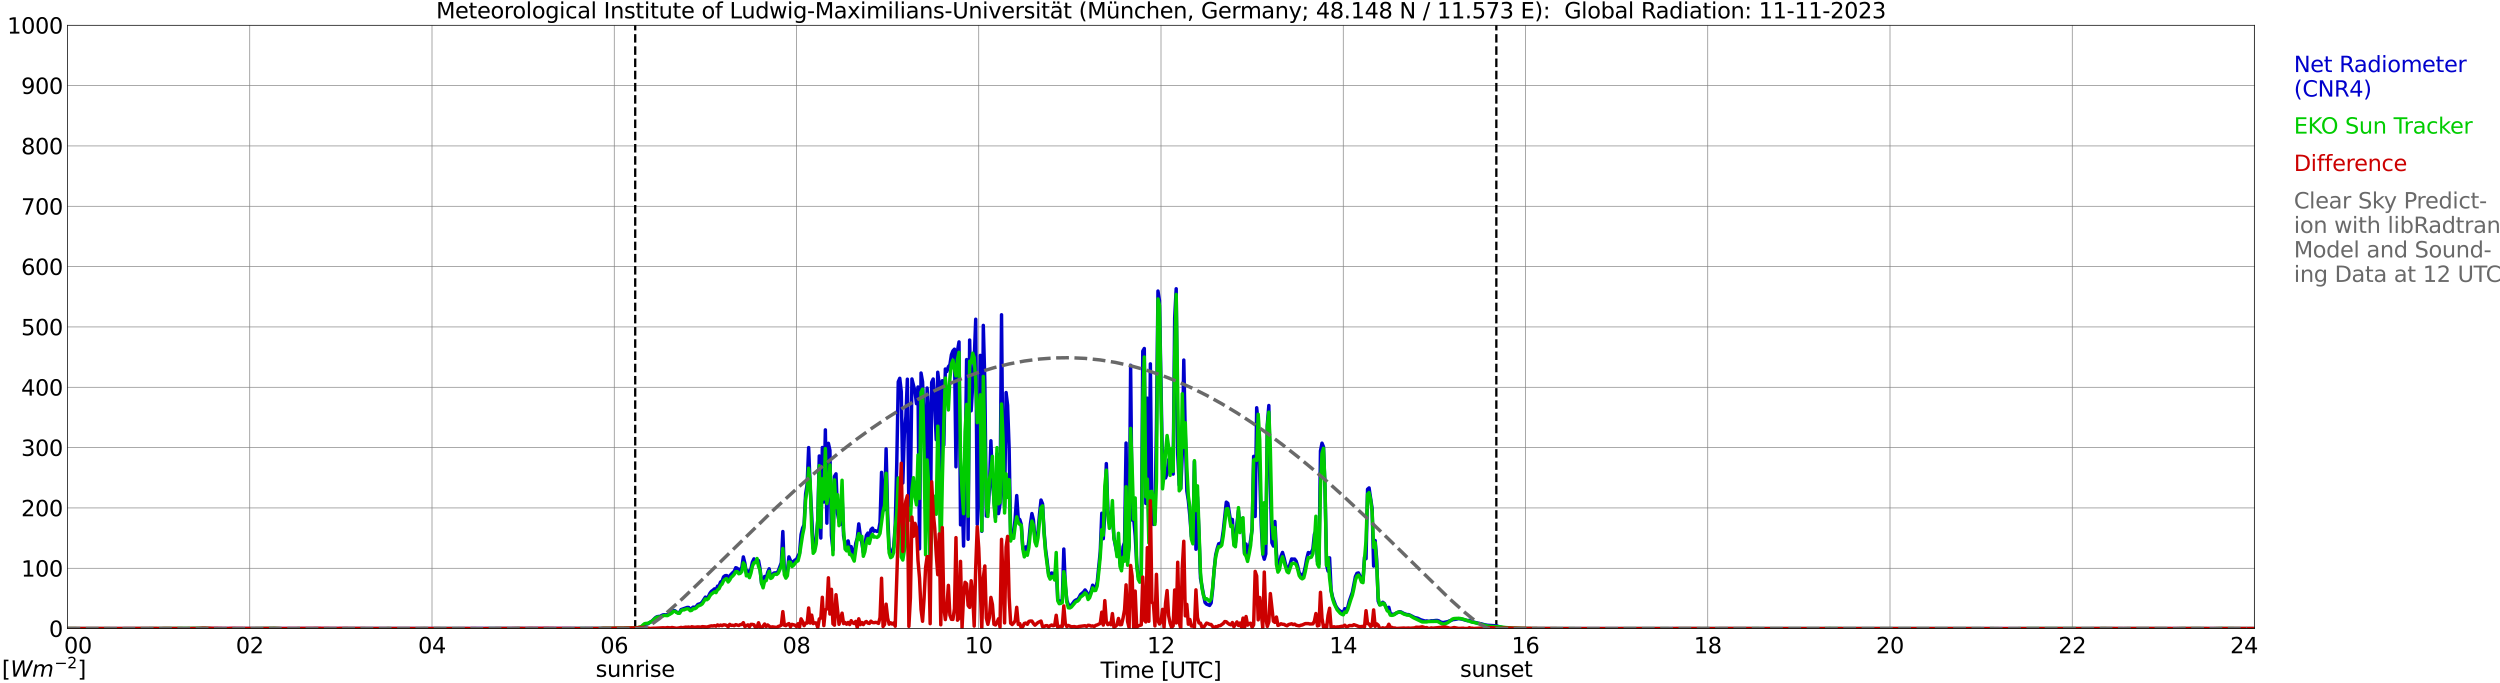 <?xml version="1.0" encoding="utf-8" standalone="no"?>
<!DOCTYPE svg PUBLIC "-//W3C//DTD SVG 1.1//EN"
  "http://www.w3.org/Graphics/SVG/1.1/DTD/svg11.dtd">
<svg xmlns:xlink="http://www.w3.org/1999/xlink" width="1085.4pt" height="296.64pt" viewBox="0 0 1085.4 296.64" xmlns="http://www.w3.org/2000/svg" version="1.1">
 <defs>
  <style type="text/css">*{stroke-linejoin: round; stroke-linecap: butt}</style>
 </defs>
 <g id="figure_1">
  <g id="patch_1">
   <path d="M 0 296.64 
L 1085.4 296.64 
L 1085.4 0 
L 0 0 
z
" style="fill: #ffffff"/>
  </g>
  <g id="axes_1">
   <g id="patch_2">
    <path d="M 29.306 272.909 
L 978.814 272.909 
L 978.814 10.976 
L 29.306 10.976 
z
" style="fill: #ffffff"/>
   </g>
   <g id="patch_3">
    <path d="M 978.814 272.909 
L 978.814 272.909 
L 978.814 10.976 
L 978.814 10.976 
z
" clip-path="url(#p8cfa375ce0)" style="fill: #d3d3d3; opacity: 0.25; stroke: #d3d3d3; stroke-linejoin: miter"/>
   </g>
   <g id="matplotlib.axis_1">
    <g id="xtick_1">
     <g id="line2d_1">
      <path d="M 29.306 272.909 
L 29.306 10.976 
" clip-path="url(#p8cfa375ce0)" style="fill: none; stroke: #808080; stroke-width: 0.3; stroke-linecap: square"/>
     </g>
     <g id="line2d_2"/>
     <g id="text_1">
      <!--    00 -->
      <g transform="translate(18.733 283.627) scale(0.095 -0.095)">
       <defs>
        <path id="DejaVuSans-20" transform="scale(0.016)"/>
        <path id="DejaVuSans-30" d="M 2034 4250 
Q 1547 4250 1301 3770 
Q 1056 3291 1056 2328 
Q 1056 1369 1301 889 
Q 1547 409 2034 409 
Q 2525 409 2770 889 
Q 3016 1369 3016 2328 
Q 3016 3291 2770 3770 
Q 2525 4250 2034 4250 
z
M 2034 4750 
Q 2819 4750 3233 4129 
Q 3647 3509 3647 2328 
Q 3647 1150 3233 529 
Q 2819 -91 2034 -91 
Q 1250 -91 836 529 
Q 422 1150 422 2328 
Q 422 3509 836 4129 
Q 1250 4750 2034 4750 
z
" transform="scale(0.016)"/>
       </defs>
       <use xlink:href="#DejaVuSans-20"/>
       <use xlink:href="#DejaVuSans-20" transform="translate(31.787 0)"/>
       <use xlink:href="#DejaVuSans-20" transform="translate(63.574 0)"/>
       <use xlink:href="#DejaVuSans-30" transform="translate(95.361 0)"/>
       <use xlink:href="#DejaVuSans-30" transform="translate(158.984 0)"/>
      </g>
     </g>
    </g>
    <g id="xtick_2">
     <g id="line2d_3">
      <path d="M 108.431 272.909 
L 108.431 10.976 
" clip-path="url(#p8cfa375ce0)" style="fill: none; stroke: #808080; stroke-width: 0.3; stroke-linecap: square"/>
     </g>
     <g id="line2d_4"/>
     <g id="text_2">
      <!-- 02 -->
      <g transform="translate(102.387 283.627) scale(0.095 -0.095)">
       <defs>
        <path id="DejaVuSans-32" d="M 1228 531 
L 3431 531 
L 3431 0 
L 469 0 
L 469 531 
Q 828 903 1448 1529 
Q 2069 2156 2228 2338 
Q 2531 2678 2651 2914 
Q 2772 3150 2772 3378 
Q 2772 3750 2511 3984 
Q 2250 4219 1831 4219 
Q 1534 4219 1204 4116 
Q 875 4013 500 3803 
L 500 4441 
Q 881 4594 1212 4672 
Q 1544 4750 1819 4750 
Q 2544 4750 2975 4387 
Q 3406 4025 3406 3419 
Q 3406 3131 3298 2873 
Q 3191 2616 2906 2266 
Q 2828 2175 2409 1742 
Q 1991 1309 1228 531 
z
" transform="scale(0.016)"/>
       </defs>
       <use xlink:href="#DejaVuSans-30"/>
       <use xlink:href="#DejaVuSans-32" transform="translate(63.623 0)"/>
      </g>
     </g>
    </g>
    <g id="xtick_3">
     <g id="line2d_5">
      <path d="M 187.557 272.909 
L 187.557 10.976 
" clip-path="url(#p8cfa375ce0)" style="fill: none; stroke: #808080; stroke-width: 0.3; stroke-linecap: square"/>
     </g>
     <g id="line2d_6"/>
     <g id="text_3">
      <!-- 04 -->
      <g transform="translate(181.513 283.627) scale(0.095 -0.095)">
       <defs>
        <path id="DejaVuSans-34" d="M 2419 4116 
L 825 1625 
L 2419 1625 
L 2419 4116 
z
M 2253 4666 
L 3047 4666 
L 3047 1625 
L 3713 1625 
L 3713 1100 
L 3047 1100 
L 3047 0 
L 2419 0 
L 2419 1100 
L 313 1100 
L 313 1709 
L 2253 4666 
z
" transform="scale(0.016)"/>
       </defs>
       <use xlink:href="#DejaVuSans-30"/>
       <use xlink:href="#DejaVuSans-34" transform="translate(63.623 0)"/>
      </g>
     </g>
    </g>
    <g id="xtick_4">
     <g id="line2d_7">
      <path d="M 266.683 272.909 
L 266.683 10.976 
" clip-path="url(#p8cfa375ce0)" style="fill: none; stroke: #808080; stroke-width: 0.3; stroke-linecap: square"/>
     </g>
     <g id="line2d_8"/>
     <g id="text_4">
      <!-- 06 -->
      <g transform="translate(260.638 283.627) scale(0.095 -0.095)">
       <defs>
        <path id="DejaVuSans-36" d="M 2113 2584 
Q 1688 2584 1439 2293 
Q 1191 2003 1191 1497 
Q 1191 994 1439 701 
Q 1688 409 2113 409 
Q 2538 409 2786 701 
Q 3034 994 3034 1497 
Q 3034 2003 2786 2293 
Q 2538 2584 2113 2584 
z
M 3366 4563 
L 3366 3988 
Q 3128 4100 2886 4159 
Q 2644 4219 2406 4219 
Q 1781 4219 1451 3797 
Q 1122 3375 1075 2522 
Q 1259 2794 1537 2939 
Q 1816 3084 2150 3084 
Q 2853 3084 3261 2657 
Q 3669 2231 3669 1497 
Q 3669 778 3244 343 
Q 2819 -91 2113 -91 
Q 1303 -91 875 529 
Q 447 1150 447 2328 
Q 447 3434 972 4092 
Q 1497 4750 2381 4750 
Q 2619 4750 2861 4703 
Q 3103 4656 3366 4563 
z
" transform="scale(0.016)"/>
       </defs>
       <use xlink:href="#DejaVuSans-30"/>
       <use xlink:href="#DejaVuSans-36" transform="translate(63.623 0)"/>
      </g>
     </g>
    </g>
    <g id="xtick_5">
     <g id="line2d_9">
      <path d="M 345.808 272.909 
L 345.808 10.976 
" clip-path="url(#p8cfa375ce0)" style="fill: none; stroke: #808080; stroke-width: 0.3; stroke-linecap: square"/>
     </g>
     <g id="line2d_10"/>
     <g id="text_5">
      <!-- 08 -->
      <g transform="translate(339.764 283.627) scale(0.095 -0.095)">
       <defs>
        <path id="DejaVuSans-38" d="M 2034 2216 
Q 1584 2216 1326 1975 
Q 1069 1734 1069 1313 
Q 1069 891 1326 650 
Q 1584 409 2034 409 
Q 2484 409 2743 651 
Q 3003 894 3003 1313 
Q 3003 1734 2745 1975 
Q 2488 2216 2034 2216 
z
M 1403 2484 
Q 997 2584 770 2862 
Q 544 3141 544 3541 
Q 544 4100 942 4425 
Q 1341 4750 2034 4750 
Q 2731 4750 3128 4425 
Q 3525 4100 3525 3541 
Q 3525 3141 3298 2862 
Q 3072 2584 2669 2484 
Q 3125 2378 3379 2068 
Q 3634 1759 3634 1313 
Q 3634 634 3220 271 
Q 2806 -91 2034 -91 
Q 1263 -91 848 271 
Q 434 634 434 1313 
Q 434 1759 690 2068 
Q 947 2378 1403 2484 
z
M 1172 3481 
Q 1172 3119 1398 2916 
Q 1625 2713 2034 2713 
Q 2441 2713 2670 2916 
Q 2900 3119 2900 3481 
Q 2900 3844 2670 4047 
Q 2441 4250 2034 4250 
Q 1625 4250 1398 4047 
Q 1172 3844 1172 3481 
z
" transform="scale(0.016)"/>
       </defs>
       <use xlink:href="#DejaVuSans-30"/>
       <use xlink:href="#DejaVuSans-38" transform="translate(63.623 0)"/>
      </g>
     </g>
    </g>
    <g id="xtick_6">
     <g id="line2d_11">
      <path d="M 424.934 272.909 
L 424.934 10.976 
" clip-path="url(#p8cfa375ce0)" style="fill: none; stroke: #808080; stroke-width: 0.3; stroke-linecap: square"/>
     </g>
     <g id="line2d_12"/>
     <g id="text_6">
      <!-- 10 -->
      <g transform="translate(418.89 283.627) scale(0.095 -0.095)">
       <defs>
        <path id="DejaVuSans-31" d="M 794 531 
L 1825 531 
L 1825 4091 
L 703 3866 
L 703 4441 
L 1819 4666 
L 2450 4666 
L 2450 531 
L 3481 531 
L 3481 0 
L 794 0 
L 794 531 
z
" transform="scale(0.016)"/>
       </defs>
       <use xlink:href="#DejaVuSans-31"/>
       <use xlink:href="#DejaVuSans-30" transform="translate(63.623 0)"/>
      </g>
     </g>
    </g>
    <g id="xtick_7">
     <g id="line2d_13">
      <path d="M 504.06 272.909 
L 504.06 10.976 
" clip-path="url(#p8cfa375ce0)" style="fill: none; stroke: #808080; stroke-width: 0.3; stroke-linecap: square"/>
     </g>
     <g id="line2d_14"/>
     <g id="text_7">
      <!-- 12 -->
      <g transform="translate(498.015 283.627) scale(0.095 -0.095)">
       <use xlink:href="#DejaVuSans-31"/>
       <use xlink:href="#DejaVuSans-32" transform="translate(63.623 0)"/>
      </g>
     </g>
    </g>
    <g id="xtick_8">
     <g id="line2d_15">
      <path d="M 583.185 272.909 
L 583.185 10.976 
" clip-path="url(#p8cfa375ce0)" style="fill: none; stroke: #808080; stroke-width: 0.3; stroke-linecap: square"/>
     </g>
     <g id="line2d_16"/>
     <g id="text_8">
      <!-- 14 -->
      <g transform="translate(577.141 283.627) scale(0.095 -0.095)">
       <use xlink:href="#DejaVuSans-31"/>
       <use xlink:href="#DejaVuSans-34" transform="translate(63.623 0)"/>
      </g>
     </g>
    </g>
    <g id="xtick_9">
     <g id="line2d_17">
      <path d="M 662.311 272.909 
L 662.311 10.976 
" clip-path="url(#p8cfa375ce0)" style="fill: none; stroke: #808080; stroke-width: 0.3; stroke-linecap: square"/>
     </g>
     <g id="line2d_18"/>
     <g id="text_9">
      <!-- 16 -->
      <g transform="translate(656.267 283.627) scale(0.095 -0.095)">
       <use xlink:href="#DejaVuSans-31"/>
       <use xlink:href="#DejaVuSans-36" transform="translate(63.623 0)"/>
      </g>
     </g>
    </g>
    <g id="xtick_10">
     <g id="line2d_19">
      <path d="M 741.437 272.909 
L 741.437 10.976 
" clip-path="url(#p8cfa375ce0)" style="fill: none; stroke: #808080; stroke-width: 0.3; stroke-linecap: square"/>
     </g>
     <g id="line2d_20"/>
     <g id="text_10">
      <!-- 18 -->
      <g transform="translate(735.392 283.627) scale(0.095 -0.095)">
       <use xlink:href="#DejaVuSans-31"/>
       <use xlink:href="#DejaVuSans-38" transform="translate(63.623 0)"/>
      </g>
     </g>
    </g>
    <g id="xtick_11">
     <g id="line2d_21">
      <path d="M 820.562 272.909 
L 820.562 10.976 
" clip-path="url(#p8cfa375ce0)" style="fill: none; stroke: #808080; stroke-width: 0.3; stroke-linecap: square"/>
     </g>
     <g id="line2d_22"/>
     <g id="text_11">
      <!-- 20 -->
      <g transform="translate(814.518 283.627) scale(0.095 -0.095)">
       <use xlink:href="#DejaVuSans-32"/>
       <use xlink:href="#DejaVuSans-30" transform="translate(63.623 0)"/>
      </g>
     </g>
    </g>
    <g id="xtick_12">
     <g id="line2d_23">
      <path d="M 899.688 272.909 
L 899.688 10.976 
" clip-path="url(#p8cfa375ce0)" style="fill: none; stroke: #808080; stroke-width: 0.3; stroke-linecap: square"/>
     </g>
     <g id="line2d_24"/>
     <g id="text_12">
      <!-- 22 -->
      <g transform="translate(893.644 283.627) scale(0.095 -0.095)">
       <use xlink:href="#DejaVuSans-32"/>
       <use xlink:href="#DejaVuSans-32" transform="translate(63.623 0)"/>
      </g>
     </g>
    </g>
    <g id="xtick_13">
     <g id="line2d_25">
      <path d="M 978.814 272.909 
L 978.814 10.976 
" clip-path="url(#p8cfa375ce0)" style="fill: none; stroke: #808080; stroke-width: 0.3; stroke-linecap: square"/>
     </g>
     <g id="line2d_26"/>
     <g id="text_13">
      <!-- 24    -->
      <g transform="translate(968.241 283.627) scale(0.095 -0.095)">
       <use xlink:href="#DejaVuSans-32"/>
       <use xlink:href="#DejaVuSans-34" transform="translate(63.623 0)"/>
       <use xlink:href="#DejaVuSans-20" transform="translate(127.246 0)"/>
       <use xlink:href="#DejaVuSans-20" transform="translate(159.033 0)"/>
       <use xlink:href="#DejaVuSans-20" transform="translate(190.82 0)"/>
      </g>
     </g>
    </g>
    <g id="text_14">
     <!-- Time [UTC] -->
     <g transform="translate(477.806 294.322) scale(0.095 -0.095)">
      <defs>
       <path id="DejaVuSans-54" d="M -19 4666 
L 3928 4666 
L 3928 4134 
L 2272 4134 
L 2272 0 
L 1638 0 
L 1638 4134 
L -19 4134 
L -19 4666 
z
" transform="scale(0.016)"/>
       <path id="DejaVuSans-69" d="M 603 3500 
L 1178 3500 
L 1178 0 
L 603 0 
L 603 3500 
z
M 603 4863 
L 1178 4863 
L 1178 4134 
L 603 4134 
L 603 4863 
z
" transform="scale(0.016)"/>
       <path id="DejaVuSans-6d" d="M 3328 2828 
Q 3544 3216 3844 3400 
Q 4144 3584 4550 3584 
Q 5097 3584 5394 3201 
Q 5691 2819 5691 2113 
L 5691 0 
L 5113 0 
L 5113 2094 
Q 5113 2597 4934 2840 
Q 4756 3084 4391 3084 
Q 3944 3084 3684 2787 
Q 3425 2491 3425 1978 
L 3425 0 
L 2847 0 
L 2847 2094 
Q 2847 2600 2669 2842 
Q 2491 3084 2119 3084 
Q 1678 3084 1418 2786 
Q 1159 2488 1159 1978 
L 1159 0 
L 581 0 
L 581 3500 
L 1159 3500 
L 1159 2956 
Q 1356 3278 1631 3431 
Q 1906 3584 2284 3584 
Q 2666 3584 2933 3390 
Q 3200 3197 3328 2828 
z
" transform="scale(0.016)"/>
       <path id="DejaVuSans-65" d="M 3597 1894 
L 3597 1613 
L 953 1613 
Q 991 1019 1311 708 
Q 1631 397 2203 397 
Q 2534 397 2845 478 
Q 3156 559 3463 722 
L 3463 178 
Q 3153 47 2828 -22 
Q 2503 -91 2169 -91 
Q 1331 -91 842 396 
Q 353 884 353 1716 
Q 353 2575 817 3079 
Q 1281 3584 2069 3584 
Q 2775 3584 3186 3129 
Q 3597 2675 3597 1894 
z
M 3022 2063 
Q 3016 2534 2758 2815 
Q 2500 3097 2075 3097 
Q 1594 3097 1305 2825 
Q 1016 2553 972 2059 
L 3022 2063 
z
" transform="scale(0.016)"/>
       <path id="DejaVuSans-5b" d="M 550 4863 
L 1875 4863 
L 1875 4416 
L 1125 4416 
L 1125 -397 
L 1875 -397 
L 1875 -844 
L 550 -844 
L 550 4863 
z
" transform="scale(0.016)"/>
       <path id="DejaVuSans-55" d="M 556 4666 
L 1191 4666 
L 1191 1831 
Q 1191 1081 1462 751 
Q 1734 422 2344 422 
Q 2950 422 3222 751 
Q 3494 1081 3494 1831 
L 3494 4666 
L 4128 4666 
L 4128 1753 
Q 4128 841 3676 375 
Q 3225 -91 2344 -91 
Q 1459 -91 1007 375 
Q 556 841 556 1753 
L 556 4666 
z
" transform="scale(0.016)"/>
       <path id="DejaVuSans-43" d="M 4122 4306 
L 4122 3641 
Q 3803 3938 3442 4084 
Q 3081 4231 2675 4231 
Q 1875 4231 1450 3742 
Q 1025 3253 1025 2328 
Q 1025 1406 1450 917 
Q 1875 428 2675 428 
Q 3081 428 3442 575 
Q 3803 722 4122 1019 
L 4122 359 
Q 3791 134 3420 21 
Q 3050 -91 2638 -91 
Q 1578 -91 968 557 
Q 359 1206 359 2328 
Q 359 3453 968 4101 
Q 1578 4750 2638 4750 
Q 3056 4750 3426 4639 
Q 3797 4528 4122 4306 
z
" transform="scale(0.016)"/>
       <path id="DejaVuSans-5d" d="M 1947 4863 
L 1947 -844 
L 622 -844 
L 622 -397 
L 1369 -397 
L 1369 4416 
L 622 4416 
L 622 4863 
L 1947 4863 
z
" transform="scale(0.016)"/>
      </defs>
      <use xlink:href="#DejaVuSans-54"/>
      <use xlink:href="#DejaVuSans-69" transform="translate(57.959 0)"/>
      <use xlink:href="#DejaVuSans-6d" transform="translate(85.742 0)"/>
      <use xlink:href="#DejaVuSans-65" transform="translate(183.154 0)"/>
      <use xlink:href="#DejaVuSans-20" transform="translate(244.678 0)"/>
      <use xlink:href="#DejaVuSans-5b" transform="translate(276.465 0)"/>
      <use xlink:href="#DejaVuSans-55" transform="translate(315.479 0)"/>
      <use xlink:href="#DejaVuSans-54" transform="translate(388.672 0)"/>
      <use xlink:href="#DejaVuSans-43" transform="translate(443.881 0)"/>
      <use xlink:href="#DejaVuSans-5d" transform="translate(513.705 0)"/>
     </g>
    </g>
   </g>
   <g id="matplotlib.axis_2">
    <g id="ytick_1">
     <g id="line2d_27">
      <path d="M 29.306 272.909 
L 978.814 272.909 
" clip-path="url(#p8cfa375ce0)" style="fill: none; stroke: #808080; stroke-width: 0.3; stroke-linecap: square"/>
     </g>
     <g id="line2d_28"/>
     <g id="text_15">
      <!-- 0 -->
      <g transform="translate(21.261 276.518) scale(0.095 -0.095)">
       <use xlink:href="#DejaVuSans-30"/>
      </g>
     </g>
    </g>
    <g id="ytick_2">
     <g id="line2d_29">
      <path d="M 29.306 246.715 
L 978.814 246.715 
" clip-path="url(#p8cfa375ce0)" style="fill: none; stroke: #808080; stroke-width: 0.3; stroke-linecap: square"/>
     </g>
     <g id="line2d_30"/>
     <g id="text_16">
      <!-- 100 -->
      <g transform="translate(9.173 250.325) scale(0.095 -0.095)">
       <use xlink:href="#DejaVuSans-31"/>
       <use xlink:href="#DejaVuSans-30" transform="translate(63.623 0)"/>
       <use xlink:href="#DejaVuSans-30" transform="translate(127.246 0)"/>
      </g>
     </g>
    </g>
    <g id="ytick_3">
     <g id="line2d_31">
      <path d="M 29.306 220.522 
L 978.814 220.522 
" clip-path="url(#p8cfa375ce0)" style="fill: none; stroke: #808080; stroke-width: 0.3; stroke-linecap: square"/>
     </g>
     <g id="line2d_32"/>
     <g id="text_17">
      <!-- 200 -->
      <g transform="translate(9.173 224.131) scale(0.095 -0.095)">
       <use xlink:href="#DejaVuSans-32"/>
       <use xlink:href="#DejaVuSans-30" transform="translate(63.623 0)"/>
       <use xlink:href="#DejaVuSans-30" transform="translate(127.246 0)"/>
      </g>
     </g>
    </g>
    <g id="ytick_4">
     <g id="line2d_33">
      <path d="M 29.306 194.329 
L 978.814 194.329 
" clip-path="url(#p8cfa375ce0)" style="fill: none; stroke: #808080; stroke-width: 0.3; stroke-linecap: square"/>
     </g>
     <g id="line2d_34"/>
     <g id="text_18">
      <!-- 300 -->
      <g transform="translate(9.173 197.938) scale(0.095 -0.095)">
       <defs>
        <path id="DejaVuSans-33" d="M 2597 2516 
Q 3050 2419 3304 2112 
Q 3559 1806 3559 1356 
Q 3559 666 3084 287 
Q 2609 -91 1734 -91 
Q 1441 -91 1130 -33 
Q 819 25 488 141 
L 488 750 
Q 750 597 1062 519 
Q 1375 441 1716 441 
Q 2309 441 2620 675 
Q 2931 909 2931 1356 
Q 2931 1769 2642 2001 
Q 2353 2234 1838 2234 
L 1294 2234 
L 1294 2753 
L 1863 2753 
Q 2328 2753 2575 2939 
Q 2822 3125 2822 3475 
Q 2822 3834 2567 4026 
Q 2313 4219 1838 4219 
Q 1578 4219 1281 4162 
Q 984 4106 628 3988 
L 628 4550 
Q 988 4650 1302 4700 
Q 1616 4750 1894 4750 
Q 2613 4750 3031 4423 
Q 3450 4097 3450 3541 
Q 3450 3153 3228 2886 
Q 3006 2619 2597 2516 
z
" transform="scale(0.016)"/>
       </defs>
       <use xlink:href="#DejaVuSans-33"/>
       <use xlink:href="#DejaVuSans-30" transform="translate(63.623 0)"/>
       <use xlink:href="#DejaVuSans-30" transform="translate(127.246 0)"/>
      </g>
     </g>
    </g>
    <g id="ytick_5">
     <g id="line2d_35">
      <path d="M 29.306 168.136 
L 978.814 168.136 
" clip-path="url(#p8cfa375ce0)" style="fill: none; stroke: #808080; stroke-width: 0.3; stroke-linecap: square"/>
     </g>
     <g id="line2d_36"/>
     <g id="text_19">
      <!-- 400 -->
      <g transform="translate(9.173 171.745) scale(0.095 -0.095)">
       <use xlink:href="#DejaVuSans-34"/>
       <use xlink:href="#DejaVuSans-30" transform="translate(63.623 0)"/>
       <use xlink:href="#DejaVuSans-30" transform="translate(127.246 0)"/>
      </g>
     </g>
    </g>
    <g id="ytick_6">
     <g id="line2d_37">
      <path d="M 29.306 141.942 
L 978.814 141.942 
" clip-path="url(#p8cfa375ce0)" style="fill: none; stroke: #808080; stroke-width: 0.3; stroke-linecap: square"/>
     </g>
     <g id="line2d_38"/>
     <g id="text_20">
      <!-- 500 -->
      <g transform="translate(9.173 145.551) scale(0.095 -0.095)">
       <defs>
        <path id="DejaVuSans-35" d="M 691 4666 
L 3169 4666 
L 3169 4134 
L 1269 4134 
L 1269 2991 
Q 1406 3038 1543 3061 
Q 1681 3084 1819 3084 
Q 2600 3084 3056 2656 
Q 3513 2228 3513 1497 
Q 3513 744 3044 326 
Q 2575 -91 1722 -91 
Q 1428 -91 1123 -41 
Q 819 9 494 109 
L 494 744 
Q 775 591 1075 516 
Q 1375 441 1709 441 
Q 2250 441 2565 725 
Q 2881 1009 2881 1497 
Q 2881 1984 2565 2268 
Q 2250 2553 1709 2553 
Q 1456 2553 1204 2497 
Q 953 2441 691 2322 
L 691 4666 
z
" transform="scale(0.016)"/>
       </defs>
       <use xlink:href="#DejaVuSans-35"/>
       <use xlink:href="#DejaVuSans-30" transform="translate(63.623 0)"/>
       <use xlink:href="#DejaVuSans-30" transform="translate(127.246 0)"/>
      </g>
     </g>
    </g>
    <g id="ytick_7">
     <g id="line2d_39">
      <path d="M 29.306 115.749 
L 978.814 115.749 
" clip-path="url(#p8cfa375ce0)" style="fill: none; stroke: #808080; stroke-width: 0.3; stroke-linecap: square"/>
     </g>
     <g id="line2d_40"/>
     <g id="text_21">
      <!-- 600 -->
      <g transform="translate(9.173 119.358) scale(0.095 -0.095)">
       <use xlink:href="#DejaVuSans-36"/>
       <use xlink:href="#DejaVuSans-30" transform="translate(63.623 0)"/>
       <use xlink:href="#DejaVuSans-30" transform="translate(127.246 0)"/>
      </g>
     </g>
    </g>
    <g id="ytick_8">
     <g id="line2d_41">
      <path d="M 29.306 89.556 
L 978.814 89.556 
" clip-path="url(#p8cfa375ce0)" style="fill: none; stroke: #808080; stroke-width: 0.3; stroke-linecap: square"/>
     </g>
     <g id="line2d_42"/>
     <g id="text_22">
      <!-- 700 -->
      <g transform="translate(9.173 93.165) scale(0.095 -0.095)">
       <defs>
        <path id="DejaVuSans-37" d="M 525 4666 
L 3525 4666 
L 3525 4397 
L 1831 0 
L 1172 0 
L 2766 4134 
L 525 4134 
L 525 4666 
z
" transform="scale(0.016)"/>
       </defs>
       <use xlink:href="#DejaVuSans-37"/>
       <use xlink:href="#DejaVuSans-30" transform="translate(63.623 0)"/>
       <use xlink:href="#DejaVuSans-30" transform="translate(127.246 0)"/>
      </g>
     </g>
    </g>
    <g id="ytick_9">
     <g id="line2d_43">
      <path d="M 29.306 63.362 
L 978.814 63.362 
" clip-path="url(#p8cfa375ce0)" style="fill: none; stroke: #808080; stroke-width: 0.3; stroke-linecap: square"/>
     </g>
     <g id="line2d_44"/>
     <g id="text_23">
      <!-- 800 -->
      <g transform="translate(9.173 66.972) scale(0.095 -0.095)">
       <use xlink:href="#DejaVuSans-38"/>
       <use xlink:href="#DejaVuSans-30" transform="translate(63.623 0)"/>
       <use xlink:href="#DejaVuSans-30" transform="translate(127.246 0)"/>
      </g>
     </g>
    </g>
    <g id="ytick_10">
     <g id="line2d_45">
      <path d="M 29.306 37.169 
L 978.814 37.169 
" clip-path="url(#p8cfa375ce0)" style="fill: none; stroke: #808080; stroke-width: 0.3; stroke-linecap: square"/>
     </g>
     <g id="line2d_46"/>
     <g id="text_24">
      <!-- 900 -->
      <g transform="translate(9.173 40.778) scale(0.095 -0.095)">
       <defs>
        <path id="DejaVuSans-39" d="M 703 97 
L 703 672 
Q 941 559 1184 500 
Q 1428 441 1663 441 
Q 2288 441 2617 861 
Q 2947 1281 2994 2138 
Q 2813 1869 2534 1725 
Q 2256 1581 1919 1581 
Q 1219 1581 811 2004 
Q 403 2428 403 3163 
Q 403 3881 828 4315 
Q 1253 4750 1959 4750 
Q 2769 4750 3195 4129 
Q 3622 3509 3622 2328 
Q 3622 1225 3098 567 
Q 2575 -91 1691 -91 
Q 1453 -91 1209 -44 
Q 966 3 703 97 
z
M 1959 2075 
Q 2384 2075 2632 2365 
Q 2881 2656 2881 3163 
Q 2881 3666 2632 3958 
Q 2384 4250 1959 4250 
Q 1534 4250 1286 3958 
Q 1038 3666 1038 3163 
Q 1038 2656 1286 2365 
Q 1534 2075 1959 2075 
z
" transform="scale(0.016)"/>
       </defs>
       <use xlink:href="#DejaVuSans-39"/>
       <use xlink:href="#DejaVuSans-30" transform="translate(63.623 0)"/>
       <use xlink:href="#DejaVuSans-30" transform="translate(127.246 0)"/>
      </g>
     </g>
    </g>
    <g id="ytick_11">
     <g id="line2d_47">
      <path d="M 29.306 10.976 
L 978.814 10.976 
" clip-path="url(#p8cfa375ce0)" style="fill: none; stroke: #808080; stroke-width: 0.3; stroke-linecap: square"/>
     </g>
     <g id="line2d_48"/>
     <g id="text_25">
      <!-- 1000 -->
      <g transform="translate(3.128 14.585) scale(0.095 -0.095)">
       <use xlink:href="#DejaVuSans-31"/>
       <use xlink:href="#DejaVuSans-30" transform="translate(63.623 0)"/>
       <use xlink:href="#DejaVuSans-30" transform="translate(127.246 0)"/>
       <use xlink:href="#DejaVuSans-30" transform="translate(190.869 0)"/>
      </g>
     </g>
    </g>
   </g>
   <g id="line2d_49">
    <path d="M 275.782 272.909 
L 275.782 10.976 
" clip-path="url(#p8cfa375ce0)" style="fill: none; stroke-dasharray: 3.7,1.6; stroke-dashoffset: 0; stroke: #000000"/>
   </g>
   <g id="line2d_50">
    <path d="M 649.651 272.909 
L 649.651 10.976 
" clip-path="url(#p8cfa375ce0)" style="fill: none; stroke-dasharray: 3.7,1.6; stroke-dashoffset: 0; stroke: #000000"/>
   </g>
   <g id="line2d_51">
    <path d="M 29.306 272.909 
L 277.233 272.849 
L 277.892 272.566 
L 278.552 272.484 
L 279.211 271.735 
L 280.53 270.965 
L 281.189 270.863 
L 282.508 269.993 
L 283.167 269.567 
L 284.486 268.252 
L 285.145 267.804 
L 285.805 267.641 
L 286.464 267.641 
L 287.783 266.973 
L 288.442 266.874 
L 289.102 266.973 
L 289.761 266.853 
L 291.08 266.285 
L 292.399 265.03 
L 293.058 265.171 
L 293.717 265.758 
L 294.377 266.044 
L 295.036 265.92 
L 295.696 264.666 
L 298.333 263.733 
L 298.992 263.733 
L 299.652 264.726 
L 300.971 263.592 
L 301.63 263.733 
L 302.289 263.267 
L 302.949 262.437 
L 304.267 262.01 
L 304.927 261.303 
L 306.246 259.257 
L 306.905 259.723 
L 307.564 258.971 
L 308.224 257.594 
L 308.883 256.724 
L 309.543 256.258 
L 310.202 255.65 
L 310.861 256.258 
L 311.521 254.474 
L 312.18 254.414 
L 312.839 252.672 
L 313.499 252.287 
L 314.158 250.443 
L 314.818 249.937 
L 315.477 249.877 
L 316.136 251.881 
L 316.796 250.018 
L 318.114 248.641 
L 318.774 248.075 
L 319.433 246.475 
L 320.093 246.715 
L 320.752 247.768 
L 321.411 247.182 
L 322.071 246.351 
L 322.73 241.794 
L 323.39 244.507 
L 324.049 248.803 
L 324.708 247.831 
L 325.368 249.998 
L 326.686 243.981 
L 327.346 242.645 
L 328.005 243.881 
L 328.665 243.111 
L 329.324 243.394 
L 329.983 246.938 
L 330.643 253.34 
L 331.302 254.029 
L 331.961 250.283 
L 332.621 251.234 
L 333.28 248.52 
L 333.94 246.959 
L 334.599 250.626 
L 335.258 249.998 
L 335.918 248.842 
L 336.577 248.683 
L 337.236 248.905 
L 337.896 247.892 
L 339.215 244.306 
L 339.874 230.774 
L 340.533 248.054 
L 341.193 249.736 
L 341.852 248.114 
L 342.512 241.773 
L 343.171 243.352 
L 343.83 244.143 
L 344.49 243.839 
L 345.149 243.151 
L 345.808 242.907 
L 346.468 241.388 
L 347.127 240.193 
L 347.787 232.11 
L 348.446 229.294 
L 349.105 227.835 
L 349.765 214.466 
L 350.424 210.333 
L 351.083 194.329 
L 351.743 211.509 
L 352.402 223.663 
L 353.062 238.046 
L 353.721 236.809 
L 354.38 233.671 
L 355.04 225.973 
L 355.699 197.975 
L 356.359 233.59 
L 357.018 194.29 
L 357.677 217.971 
L 358.337 186.631 
L 358.996 227.146 
L 359.655 192.467 
L 360.315 195.505 
L 360.974 232.474 
L 361.634 238.755 
L 362.293 206.849 
L 362.952 205.715 
L 363.612 222.872 
L 364.271 226.376 
L 364.93 227.634 
L 365.59 215.215 
L 366.249 232.678 
L 366.909 235.738 
L 367.568 237.275 
L 368.227 234.845 
L 368.887 238.978 
L 369.546 237.317 
L 370.206 239.646 
L 370.865 241.409 
L 371.524 235.898 
L 372.184 233.671 
L 372.843 227.45 
L 373.502 232.555 
L 374.162 235.513 
L 374.821 239.769 
L 375.481 236.851 
L 376.14 232.456 
L 376.799 231.442 
L 377.459 233.711 
L 378.118 229.962 
L 378.777 229.315 
L 379.437 230.633 
L 380.096 230.389 
L 380.756 230.753 
L 381.415 230.633 
L 382.074 226.761 
L 382.734 205.086 
L 383.393 221.049 
L 384.053 221.292 
L 384.712 194.876 
L 385.371 223.034 
L 386.031 238.127 
L 386.69 239.565 
L 387.349 239.688 
L 388.009 237.357 
L 388.668 228.181 
L 389.328 201.702 
L 389.987 165.765 
L 390.646 164.246 
L 391.306 170.082 
L 391.965 209.665 
L 392.624 188.475 
L 393.284 180.9 
L 393.943 164.631 
L 394.603 221.758 
L 395.262 212.52 
L 395.921 164.531 
L 397.24 169.877 
L 397.899 175.268 
L 398.559 168.015 
L 399.218 238.268 
L 399.878 161.957 
L 400.537 165.765 
L 401.196 183.836 
L 401.856 214.364 
L 402.515 168.46 
L 403.175 178.935 
L 403.834 250.079 
L 404.493 166.009 
L 405.153 164.55 
L 405.812 176.342 
L 406.471 190.887 
L 407.131 161.613 
L 407.79 167.062 
L 408.45 241.815 
L 409.109 165.301 
L 409.768 193.237 
L 410.428 160.215 
L 411.087 161.289 
L 411.746 159.222 
L 412.406 158.352 
L 413.065 154.038 
L 413.725 152.336 
L 414.384 151.605 
L 415.043 202.677 
L 415.703 152.336 
L 416.362 148.446 
L 417.022 227.856 
L 417.681 213.371 
L 418.34 237.074 
L 419 207.436 
L 419.659 156.123 
L 420.318 234.137 
L 420.978 147.637 
L 421.637 178.346 
L 422.956 156.346 
L 423.615 138.6 
L 424.275 227.673 
L 424.934 215.357 
L 425.593 154.3 
L 426.253 230.672 
L 426.912 141.274 
L 427.572 165.605 
L 428.231 224.048 
L 428.89 222.366 
L 429.55 212.643 
L 430.209 191.372 
L 430.869 208.63 
L 432.187 224.776 
L 432.847 197.045 
L 433.506 222.974 
L 434.165 218.78 
L 434.825 136.656 
L 435.484 210.718 
L 436.144 220.26 
L 436.803 170.425 
L 437.462 175.936 
L 438.122 194.552 
L 438.781 232.576 
L 439.44 230.793 
L 440.1 231.259 
L 440.759 224.92 
L 441.419 215.155 
L 442.078 225.101 
L 442.737 225.546 
L 443.397 227.694 
L 444.056 237.54 
L 444.716 239.546 
L 445.375 237.438 
L 446.034 239.201 
L 446.694 234.664 
L 447.353 227.592 
L 448.012 222.974 
L 448.672 225.729 
L 449.331 233.752 
L 449.991 234.887 
L 450.65 230.916 
L 451.309 223.299 
L 451.969 217.099 
L 452.628 218.741 
L 453.287 230.633 
L 453.947 238.554 
L 454.606 243.415 
L 455.266 249.248 
L 455.925 250.202 
L 456.584 248.761 
L 457.244 249.047 
L 457.903 250.362 
L 458.563 245.663 
L 459.222 260.229 
L 459.881 261.221 
L 460.541 260.897 
L 461.2 260.713 
L 461.859 238.37 
L 462.519 254.537 
L 463.178 260.653 
L 463.838 262.518 
L 464.497 262.942 
L 465.156 262.762 
L 466.475 260.957 
L 467.134 260.472 
L 467.794 260.31 
L 468.453 259.459 
L 469.113 258.162 
L 470.431 257.028 
L 471.091 256.137 
L 471.75 257.028 
L 472.409 258.851 
L 473.069 258.141 
L 473.728 256.583 
L 474.388 254.071 
L 475.047 255.548 
L 475.706 254.922 
L 476.366 252.774 
L 477.685 239.465 
L 478.344 222.832 
L 479.003 233.873 
L 479.663 223.115 
L 480.322 201.278 
L 480.981 221.575 
L 481.641 226.984 
L 482.3 225.122 
L 482.96 223.846 
L 483.619 233.325 
L 484.278 237.095 
L 484.938 240.052 
L 485.597 235.919 
L 486.256 244.204 
L 486.916 246.089 
L 487.575 237.417 
L 488.235 235.494 
L 488.894 192.343 
L 489.553 242.341 
L 490.213 236.89 
L 490.872 158.596 
L 491.532 225.79 
L 492.191 225.101 
L 492.85 232.474 
L 493.51 244.57 
L 494.169 250.301 
L 494.828 251.336 
L 495.488 249.33 
L 496.147 152.438 
L 496.807 151.301 
L 497.466 218.579 
L 498.125 172.877 
L 498.785 232.555 
L 499.444 157.967 
L 500.103 224.758 
L 500.763 227.673 
L 501.422 226.539 
L 502.082 185.334 
L 502.741 126.365 
L 503.4 130.58 
L 504.719 203.892 
L 506.038 207.496 
L 506.697 205.592 
L 507.357 199.596 
L 508.016 204.013 
L 508.675 195.159 
L 509.335 205.836 
L 509.994 138.094 
L 510.654 125.372 
L 511.313 197.063 
L 511.972 210.535 
L 512.632 212.075 
L 513.291 197.43 
L 513.95 156.325 
L 514.61 189.082 
L 515.269 213.128 
L 515.929 217.363 
L 516.588 224.129 
L 517.247 232.922 
L 517.907 234.763 
L 518.566 200.408 
L 519.226 238.451 
L 519.885 215.784 
L 520.544 231.725 
L 521.204 251.032 
L 522.522 258.183 
L 523.182 261.585 
L 523.841 262.295 
L 525.16 262.843 
L 525.819 261.808 
L 526.479 255.915 
L 527.138 247.323 
L 527.797 240.963 
L 528.457 238.187 
L 529.116 236.081 
L 529.776 236.102 
L 530.435 234.986 
L 531.094 230.389 
L 532.413 218.01 
L 533.073 218.518 
L 534.391 226.984 
L 535.051 225.528 
L 535.71 236.021 
L 536.369 235.636 
L 537.029 227.369 
L 537.688 221.758 
L 538.348 228.828 
L 539.007 225.143 
L 539.666 229.315 
L 540.326 240.172 
L 540.985 236.201 
L 541.644 242.218 
L 542.963 234.481 
L 543.623 229.7 
L 544.282 198.137 
L 544.941 224.231 
L 545.601 177.031 
L 546.26 183.655 
L 547.579 228.1 
L 548.238 240.335 
L 548.898 242.786 
L 549.557 240.458 
L 550.216 184.341 
L 550.876 176.056 
L 551.535 210.131 
L 552.195 235.657 
L 552.854 237.074 
L 553.513 226.418 
L 554.173 240.091 
L 554.832 247.019 
L 555.491 245.642 
L 556.151 241.511 
L 556.81 239.85 
L 557.47 242.158 
L 558.129 244.974 
L 558.788 247.019 
L 559.448 246.938 
L 560.766 242.684 
L 561.426 242.766 
L 562.085 242.726 
L 562.745 243.656 
L 563.404 245.846 
L 564.063 248.722 
L 564.723 249.432 
L 565.382 249.736 
L 566.042 248.945 
L 566.701 246.048 
L 567.36 242.441 
L 568.02 239.89 
L 568.679 240.133 
L 569.338 239.808 
L 569.998 238.37 
L 570.657 231.969 
L 571.317 230.672 
L 571.976 243.779 
L 572.635 244.793 
L 573.295 195.749 
L 573.954 192.406 
L 574.613 194.025 
L 575.273 212.421 
L 575.932 245.338 
L 576.592 247.952 
L 577.251 242.2 
L 577.91 256.258 
L 578.57 259.338 
L 579.889 262.963 
L 580.548 264.037 
L 581.207 264.786 
L 581.867 265.355 
L 583.185 265.92 
L 583.845 264.26 
L 584.504 265.069 
L 585.164 263.571 
L 585.823 260.978 
L 587.142 257.148 
L 588.46 250.343 
L 589.12 248.924 
L 589.779 248.743 
L 590.439 250.079 
L 591.098 251.76 
L 591.757 251.983 
L 592.417 241.914 
L 593.076 242.543 
L 593.736 212.421 
L 594.395 211.831 
L 595.714 220.745 
L 596.373 245.765 
L 597.032 234.682 
L 597.692 242.666 
L 598.351 260.999 
L 599.011 262.539 
L 599.67 262.416 
L 600.329 261.483 
L 600.989 261.991 
L 602.307 264.726 
L 602.967 263.673 
L 603.626 266.468 
L 604.945 266.772 
L 607.582 265.596 
L 608.242 265.677 
L 609.561 266.387 
L 610.879 266.832 
L 611.539 266.832 
L 612.198 267.097 
L 613.517 267.764 
L 614.176 268.108 
L 615.495 268.411 
L 616.814 269.082 
L 618.792 269.669 
L 619.451 269.567 
L 620.111 269.75 
L 620.77 269.69 
L 621.429 269.506 
L 622.089 269.527 
L 623.408 269.386 
L 624.067 269.386 
L 624.726 269.587 
L 625.386 270.012 
L 626.045 270.234 
L 626.705 270.276 
L 628.683 269.87 
L 629.342 269.527 
L 630.001 269.386 
L 630.661 269.04 
L 631.98 268.878 
L 633.298 268.555 
L 634.617 268.778 
L 636.595 269.344 
L 637.255 269.485 
L 637.914 269.323 
L 638.573 269.789 
L 641.87 270.601 
L 643.189 270.863 
L 644.508 271.248 
L 645.827 271.471 
L 649.123 271.675 
L 649.783 271.754 
L 652.42 272.524 
L 654.399 272.728 
L 657.036 272.909 
L 978.154 272.909 
L 978.154 272.909 
" clip-path="url(#p8cfa375ce0)" style="fill: none; stroke: #0000cc; stroke-width: 1.5; stroke-linecap: square"/>
   </g>
   <g id="line2d_52">
    <path d="M 28.646 272.887 
L 49.087 272.928 
L 51.725 272.953 
L 53.703 272.944 
L 56.34 272.936 
L 87.331 272.789 
L 88.65 272.751 
L 93.925 273.022 
L 98.541 272.943 
L 100.519 273.024 
L 115.025 272.842 
L 117.003 272.837 
L 118.982 272.799 
L 122.938 272.981 
L 124.916 272.944 
L 127.553 272.972 
L 128.872 272.957 
L 129.532 272.896 
L 130.85 272.953 
L 132.829 272.974 
L 167.776 272.929 
L 168.435 272.87 
L 169.754 272.93 
L 177.666 272.938 
L 181.623 272.946 
L 184.26 272.885 
L 186.898 272.965 
L 188.876 272.905 
L 191.513 272.919 
L 198.107 272.91 
L 200.745 272.946 
L 202.063 272.948 
L 204.701 272.96 
L 209.317 272.982 
L 212.614 272.905 
L 223.164 272.931 
L 225.142 272.88 
L 228.439 272.96 
L 229.757 272.934 
L 237.011 273.025 
L 242.286 272.955 
L 246.901 272.965 
L 251.517 272.892 
L 256.133 272.899 
L 260.748 272.877 
L 262.067 272.779 
L 265.364 272.792 
L 266.683 272.747 
L 270.639 272.731 
L 274.595 272.617 
L 275.914 272.639 
L 276.573 272.605 
L 278.552 271.973 
L 279.211 271.29 
L 279.87 270.774 
L 280.53 270.657 
L 281.189 270.654 
L 283.167 269.717 
L 283.827 268.96 
L 285.145 268.022 
L 285.805 267.859 
L 286.464 267.874 
L 288.442 267.183 
L 289.761 267.288 
L 291.739 266.126 
L 292.399 265.406 
L 293.058 265.447 
L 294.377 266.268 
L 295.036 266.257 
L 295.696 265.19 
L 296.355 264.79 
L 297.014 264.784 
L 297.674 264.466 
L 298.333 264.31 
L 298.992 264.412 
L 299.652 265.137 
L 300.311 264.995 
L 300.971 264.248 
L 301.63 264.293 
L 302.289 263.919 
L 302.949 263.163 
L 304.267 262.64 
L 304.927 262.156 
L 306.246 260.037 
L 306.905 260.381 
L 307.564 259.869 
L 308.224 258.648 
L 308.883 257.907 
L 310.202 256.936 
L 310.861 257.295 
L 311.521 256.068 
L 312.18 255.611 
L 312.839 254.207 
L 313.499 253.554 
L 314.158 252.087 
L 314.818 251.514 
L 315.477 251.244 
L 316.136 252.671 
L 316.796 251.845 
L 317.455 250.636 
L 318.114 250.087 
L 318.774 249.326 
L 319.433 248.192 
L 320.093 248.19 
L 320.752 249.098 
L 321.411 248.913 
L 322.071 248.127 
L 322.73 244.364 
L 323.39 245.385 
L 324.049 250.022 
L 324.708 249.446 
L 325.368 250.791 
L 326.027 248.834 
L 326.686 245.787 
L 327.346 244.308 
L 328.005 244.29 
L 328.665 242.484 
L 329.324 245.923 
L 329.983 247.566 
L 330.643 253.168 
L 331.302 255.207 
L 331.961 252.269 
L 332.621 252.114 
L 333.94 248.025 
L 334.599 251.133 
L 335.258 250.771 
L 335.918 249.496 
L 336.577 249.278 
L 337.236 249.385 
L 337.896 248.831 
L 339.215 245.812 
L 339.874 238.135 
L 340.533 249.523 
L 341.193 251 
L 341.852 249.971 
L 342.512 243.954 
L 343.171 244.135 
L 343.83 245.975 
L 344.49 245.464 
L 345.808 243.791 
L 346.468 243.501 
L 347.127 240.867 
L 348.446 232.284 
L 349.105 229.112 
L 349.765 216.873 
L 350.424 212.719 
L 351.083 203.274 
L 351.743 209.099 
L 352.402 229.511 
L 353.062 240.227 
L 353.721 239.327 
L 354.38 236.099 
L 355.04 225.596 
L 355.699 202.163 
L 356.359 229 
L 357.018 207.877 
L 357.677 216.669 
L 358.337 194.77 
L 358.996 218.615 
L 359.655 214.516 
L 360.315 201.823 
L 360.974 215.432 
L 361.634 240.823 
L 362.293 208.332 
L 362.952 220.424 
L 363.612 214.804 
L 364.271 228.226 
L 364.93 223.561 
L 365.59 208.515 
L 366.249 230.505 
L 366.909 238.384 
L 367.568 239.17 
L 368.227 237.504 
L 368.887 240.736 
L 369.546 240.756 
L 370.865 243.604 
L 372.184 234.092 
L 372.843 231.698 
L 373.502 234.269 
L 374.162 232.863 
L 374.821 241.507 
L 375.481 239.557 
L 376.14 235.526 
L 376.799 233.829 
L 377.459 235.941 
L 378.118 233.181 
L 378.777 231.976 
L 379.437 233.189 
L 380.096 233.095 
L 380.756 233.343 
L 381.415 232.881 
L 382.074 231.562 
L 383.393 221.945 
L 384.053 219.474 
L 384.712 205.476 
L 385.371 227.59 
L 386.031 240.032 
L 386.69 242.092 
L 387.349 241.647 
L 388.009 239.817 
L 388.668 229.218 
L 389.328 223.097 
L 389.987 207.501 
L 390.646 218.531 
L 391.306 241.851 
L 391.965 243.139 
L 392.624 238.998 
L 393.284 236.337 
L 393.943 222.373 
L 394.603 220.775 
L 395.262 225.912 
L 395.921 212.926 
L 396.581 207.399 
L 397.24 215.573 
L 397.899 219.194 
L 398.559 197.542 
L 399.218 216.385 
L 399.878 170.252 
L 400.537 168.943 
L 401.196 196.833 
L 401.856 240.871 
L 402.515 199.685 
L 403.175 210.166 
L 403.834 247.943 
L 404.493 229.716 
L 405.153 215.231 
L 405.812 220.019 
L 406.471 223.272 
L 407.131 185.024 
L 407.79 208.163 
L 408.45 243.467 
L 409.109 209.145 
L 409.768 184.008 
L 410.428 164.131 
L 411.746 177.984 
L 412.406 164.19 
L 413.065 158.069 
L 413.725 156.327 
L 414.384 160.236 
L 415.043 163.189 
L 415.703 155.978 
L 416.362 152.949 
L 417.022 198.668 
L 417.681 213.043 
L 418.34 223.027 
L 419 187.333 
L 419.659 175.577 
L 420.318 224.117 
L 420.978 156.832 
L 421.637 157.582 
L 422.297 153.355 
L 422.956 155.25 
L 423.615 165.128 
L 424.275 183.5 
L 424.934 180.501 
L 425.593 171.405 
L 426.253 230.459 
L 426.912 163.423 
L 428.231 219.506 
L 428.89 224.22 
L 429.55 207.862 
L 430.209 204.908 
L 430.869 198.117 
L 431.528 218.64 
L 432.187 226.35 
L 432.847 194.344 
L 433.506 218.73 
L 434.165 218.126 
L 434.825 175.395 
L 435.484 190.384 
L 436.144 222.715 
L 436.803 205.764 
L 437.462 215.969 
L 438.122 208.245 
L 438.781 234.9 
L 439.44 232.548 
L 440.1 233.723 
L 440.759 228.351 
L 441.419 224.386 
L 442.078 226.915 
L 442.737 227.703 
L 443.397 227.981 
L 444.056 238.38 
L 444.716 241.78 
L 445.375 239.845 
L 446.034 241.067 
L 446.694 237.768 
L 447.353 230.879 
L 448.012 226.234 
L 448.672 227.927 
L 449.331 235.238 
L 449.991 236.996 
L 450.65 233.55 
L 451.309 226.289 
L 451.969 220.375 
L 452.628 219.629 
L 453.287 231.476 
L 453.947 239.807 
L 455.266 249.994 
L 455.925 251.435 
L 456.584 250.326 
L 457.244 250.29 
L 457.903 251.814 
L 458.563 239.883 
L 459.222 260.794 
L 459.881 262.1 
L 460.541 261.954 
L 461.2 261.633 
L 461.859 248.209 
L 462.519 252.44 
L 463.178 261.529 
L 463.838 263.884 
L 464.497 263.952 
L 465.156 263.534 
L 467.134 261.169 
L 467.794 260.997 
L 468.453 260.373 
L 469.113 259.175 
L 469.772 258.789 
L 470.431 258.23 
L 471.091 257.386 
L 471.75 257.961 
L 472.409 260.285 
L 473.069 259.517 
L 473.728 257.644 
L 474.388 255.259 
L 475.047 256.413 
L 475.706 256.332 
L 476.366 254.36 
L 477.025 248.558 
L 477.685 241.717 
L 478.344 229.963 
L 479.003 232.34 
L 479.663 210.974 
L 480.322 204.108 
L 480.981 223.297 
L 481.641 229.388 
L 482.3 226.804 
L 482.96 217.339 
L 483.619 233.924 
L 484.278 236.132 
L 484.938 241.661 
L 485.597 231.518 
L 486.256 245.872 
L 486.916 247.819 
L 487.575 241.947 
L 488.235 243.651 
L 488.894 211.328 
L 489.553 245.404 
L 490.213 237.259 
L 490.872 185.997 
L 491.532 203.061 
L 492.191 225.441 
L 492.85 216.188 
L 493.51 245.065 
L 494.169 251.483 
L 494.828 252.777 
L 495.488 250.929 
L 496.147 174.784 
L 496.807 155.004 
L 497.466 215.699 
L 498.125 208.025 
L 498.785 235.713 
L 499.444 213.471 
L 500.103 213.321 
L 500.763 216.817 
L 501.422 227.698 
L 502.082 208.877 
L 502.741 129.802 
L 503.4 132.575 
L 504.719 212.232 
L 505.379 206.124 
L 506.038 196.47 
L 506.697 189.084 
L 507.357 193.97 
L 508.016 206.406 
L 508.675 194.683 
L 509.335 204.65 
L 509.994 154.854 
L 510.654 127.826 
L 511.972 213.098 
L 512.632 212.164 
L 513.291 170.959 
L 513.95 194.228 
L 514.61 183.557 
L 515.269 202.625 
L 515.929 215.462 
L 516.588 220.175 
L 517.247 234.01 
L 517.907 236.111 
L 518.566 200.006 
L 519.226 221.64 
L 519.885 210.941 
L 521.204 248.676 
L 521.863 255.431 
L 522.522 258.658 
L 523.182 260.138 
L 523.841 259.919 
L 525.16 261.03 
L 525.819 260.028 
L 526.479 255.01 
L 527.138 247.399 
L 527.797 241.843 
L 528.457 239.004 
L 529.116 237.334 
L 529.776 237.39 
L 530.435 236.714 
L 531.094 232.606 
L 532.413 220.983 
L 533.073 220.856 
L 534.391 228.62 
L 535.051 228.163 
L 535.71 236.805 
L 536.369 237.382 
L 537.029 230.262 
L 537.688 220.399 
L 538.348 231.235 
L 539.007 225.726 
L 539.666 224.759 
L 540.326 240.499 
L 540.985 241.434 
L 541.644 243.741 
L 542.304 240.575 
L 542.963 236.808 
L 543.623 229.156 
L 544.282 199.759 
L 544.941 199.399 
L 545.601 199.875 
L 546.26 179.855 
L 546.919 190.868 
L 547.579 221.338 
L 548.238 240.545 
L 548.898 218.25 
L 549.557 235.876 
L 550.216 185.281 
L 550.876 178.939 
L 551.535 194.932 
L 552.195 226.087 
L 552.854 233.884 
L 553.513 229.103 
L 554.173 245.104 
L 554.832 248.39 
L 555.491 247.31 
L 556.151 243.609 
L 556.81 241.725 
L 558.788 248.24 
L 559.448 248.686 
L 560.766 244.777 
L 561.426 244.507 
L 562.085 244.661 
L 562.745 245.114 
L 563.404 247.212 
L 564.063 249.903 
L 564.723 250.878 
L 565.382 251.315 
L 566.042 250.868 
L 566.701 248.208 
L 567.36 244.622 
L 568.02 242.061 
L 568.679 242.131 
L 569.338 241.885 
L 569.998 240.423 
L 570.657 235.195 
L 571.317 224.137 
L 571.976 244.939 
L 572.635 246.183 
L 573.295 211.48 
L 573.954 196.881 
L 574.613 194.641 
L 575.273 211.015 
L 575.932 245.499 
L 576.592 242.212 
L 577.251 251.032 
L 577.91 256.667 
L 578.57 260.018 
L 579.229 262.05 
L 580.548 264.761 
L 581.867 266.253 
L 582.526 266.685 
L 583.185 266.939 
L 583.845 265.722 
L 584.504 265.896 
L 585.164 264.5 
L 586.482 260.27 
L 587.142 258.428 
L 587.801 255.515 
L 588.46 251.855 
L 589.12 250.161 
L 589.779 249.7 
L 590.439 250.88 
L 591.098 252.679 
L 591.757 252.958 
L 592.417 242.621 
L 593.076 234.773 
L 593.736 214.585 
L 594.395 213.853 
L 595.054 216.906 
L 595.714 222.105 
L 596.373 237.651 
L 597.032 235.617 
L 597.692 244.722 
L 598.351 259.475 
L 599.011 262.645 
L 599.67 262.494 
L 600.329 261.844 
L 600.989 262.112 
L 602.307 265.215 
L 602.967 265.562 
L 603.626 267.057 
L 604.286 267.18 
L 604.945 267.033 
L 605.604 266.72 
L 606.264 266.06 
L 606.923 265.783 
L 607.582 265.75 
L 608.242 265.893 
L 609.561 266.634 
L 610.879 267.028 
L 611.539 267.082 
L 612.198 267.258 
L 613.517 268.129 
L 616.814 269.71 
L 617.473 270.017 
L 619.451 270.008 
L 620.111 269.85 
L 624.067 269.774 
L 626.045 270.85 
L 626.705 270.965 
L 627.364 270.866 
L 628.683 270.266 
L 630.661 268.74 
L 631.32 268.548 
L 632.639 268.473 
L 633.958 268.517 
L 635.276 268.833 
L 636.595 269.265 
L 637.914 269.698 
L 639.233 270.149 
L 639.892 270.217 
L 645.827 271.783 
L 647.145 271.96 
L 651.102 272.119 
L 653.739 272.464 
L 657.036 272.669 
L 661.652 272.83 
L 668.246 272.907 
L 675.499 272.901 
L 684.73 272.927 
L 686.708 272.948 
L 719.018 272.903 
L 720.337 272.906 
L 722.974 272.898 
L 724.952 272.932 
L 736.162 272.899 
L 748.69 272.9 
L 758.581 272.911 
L 761.878 272.885 
L 766.493 272.914 
L 773.087 272.914 
L 776.384 272.916 
L 790.89 272.909 
L 794.187 272.863 
L 800.122 272.899 
L 803.419 272.914 
L 858.806 272.912 
L 860.785 272.933 
L 865.4 272.92 
L 869.357 272.976 
L 882.544 272.877 
L 887.819 272.887 
L 910.898 272.902 
L 913.535 272.889 
L 916.832 272.914 
L 922.107 272.957 
L 924.085 272.907 
L 937.273 272.902 
L 940.57 272.926 
L 942.548 272.954 
L 944.526 272.973 
L 945.845 272.931 
L 947.163 272.893 
L 949.801 272.897 
L 955.076 272.891 
L 957.714 272.91 
L 960.351 272.979 
L 964.307 272.861 
L 972.22 272.911 
L 975.517 272.925 
L 976.836 272.892 
L 978.154 272.926 
L 978.154 272.926 
" clip-path="url(#p8cfa375ce0)" style="fill: none; stroke: #00cc00; stroke-width: 1.5; stroke-linecap: square"/>
   </g>
   <g id="line2d_53">
    <path d="M 29.306 272.885 
L 38.537 272.878 
L 41.834 272.886 
L 45.131 272.882 
L 67.55 272.843 
L 68.869 272.89 
L 70.847 272.858 
L 73.484 272.863 
L 80.737 272.903 
L 82.716 272.882 
L 86.013 272.864 
L 87.991 272.731 
L 92.606 272.799 
L 93.925 272.795 
L 98.541 272.874 
L 100.519 272.794 
L 110.41 272.882 
L 120.96 272.841 
L 122.278 272.885 
L 123.597 272.874 
L 135.466 272.813 
L 138.104 272.794 
L 140.741 272.828 
L 144.038 272.843 
L 150.632 272.833 
L 152.61 272.86 
L 173.71 272.885 
L 176.348 272.889 
L 184.26 272.885 
L 189.535 272.882 
L 191.513 272.899 
L 198.107 272.908 
L 200.745 272.871 
L 203.382 272.89 
L 212.614 272.905 
L 235.033 272.815 
L 237.011 272.792 
L 242.286 272.863 
L 246.901 272.852 
L 250.858 272.903 
L 258.111 272.885 
L 260.748 272.877 
L 262.067 272.779 
L 265.364 272.792 
L 266.683 272.747 
L 270.639 272.731 
L 274.595 272.617 
L 275.914 272.639 
L 276.573 272.605 
L 277.233 272.453 
L 279.211 272.463 
L 279.87 272.332 
L 280.53 272.6 
L 282.508 272.854 
L 283.167 272.758 
L 284.486 272.738 
L 287.783 272.564 
L 289.102 272.61 
L 289.761 272.473 
L 291.08 272.61 
L 291.739 272.442 
L 293.717 272.769 
L 295.036 272.572 
L 295.696 272.385 
L 296.355 272.541 
L 297.674 272.279 
L 298.333 272.332 
L 298.992 272.23 
L 299.652 272.498 
L 300.311 272.113 
L 301.63 272.349 
L 302.949 272.182 
L 304.267 272.279 
L 304.927 272.055 
L 306.905 272.251 
L 308.224 271.855 
L 308.883 271.726 
L 309.543 271.782 
L 310.202 271.622 
L 310.861 271.871 
L 311.521 271.314 
L 312.18 271.711 
L 312.839 271.374 
L 313.499 271.641 
L 314.158 271.265 
L 314.818 271.332 
L 315.477 271.542 
L 316.136 272.119 
L 316.796 271.082 
L 317.455 271.521 
L 318.114 271.463 
L 318.774 271.657 
L 319.433 271.191 
L 320.752 271.58 
L 321.411 271.178 
L 322.071 271.133 
L 322.73 270.338 
L 323.39 272.031 
L 324.708 271.294 
L 325.368 272.115 
L 326.027 271.075 
L 326.686 271.103 
L 327.346 271.246 
L 328.005 272.501 
L 328.665 272.281 
L 329.324 270.38 
L 329.983 272.281 
L 330.643 272.737 
L 331.961 270.922 
L 332.621 272.028 
L 333.28 271.329 
L 334.599 272.402 
L 335.258 272.135 
L 337.236 272.429 
L 337.896 271.97 
L 338.555 271.788 
L 339.215 271.403 
L 339.874 265.548 
L 340.533 271.44 
L 341.193 271.644 
L 341.852 271.052 
L 342.512 270.727 
L 343.171 272.126 
L 343.83 271.077 
L 345.149 271.444 
L 345.808 272.024 
L 346.468 270.796 
L 347.127 272.235 
L 347.787 268.679 
L 348.446 269.919 
L 349.105 271.632 
L 349.765 270.503 
L 350.424 270.523 
L 351.083 263.964 
L 351.743 270.499 
L 352.402 267.06 
L 353.062 270.727 
L 353.721 270.391 
L 354.38 270.481 
L 355.04 272.532 
L 355.699 268.721 
L 356.359 268.318 
L 357.018 259.322 
L 357.677 271.607 
L 358.337 264.77 
L 358.996 264.378 
L 359.655 250.859 
L 360.315 266.591 
L 360.974 255.867 
L 361.634 270.841 
L 362.293 271.426 
L 362.952 258.2 
L 364.271 271.059 
L 364.93 268.836 
L 365.59 266.208 
L 366.249 270.735 
L 366.909 270.262 
L 367.568 271.014 
L 368.227 270.249 
L 368.887 271.151 
L 369.546 269.47 
L 370.206 270.415 
L 370.865 270.713 
L 371.524 269.777 
L 372.184 272.488 
L 372.843 268.661 
L 373.502 271.195 
L 374.162 270.26 
L 374.821 271.17 
L 375.481 270.203 
L 376.14 269.839 
L 376.799 270.522 
L 377.459 270.678 
L 378.118 269.69 
L 378.777 270.249 
L 379.437 270.352 
L 380.096 270.203 
L 380.756 270.319 
L 381.415 270.661 
L 382.074 268.109 
L 382.734 251.046 
L 383.393 272.012 
L 384.053 271.091 
L 384.712 262.309 
L 385.371 268.352 
L 386.031 271.003 
L 386.69 270.382 
L 387.349 270.95 
L 388.009 270.449 
L 388.668 271.872 
L 389.987 231.173 
L 390.646 218.624 
L 391.306 201.14 
L 391.965 239.434 
L 392.624 222.386 
L 393.284 217.471 
L 393.943 215.167 
L 394.603 271.925 
L 395.262 259.517 
L 395.921 224.514 
L 396.581 232.857 
L 397.24 227.213 
L 397.899 228.983 
L 398.559 243.382 
L 399.218 251.026 
L 399.878 264.614 
L 400.537 269.73 
L 401.196 259.912 
L 401.856 246.402 
L 402.515 241.684 
L 403.175 241.678 
L 403.834 270.773 
L 404.493 209.202 
L 405.153 222.228 
L 405.812 229.231 
L 406.471 240.524 
L 407.131 249.499 
L 407.79 231.807 
L 408.45 271.257 
L 409.109 229.065 
L 409.768 263.68 
L 410.428 268.993 
L 411.087 263.65 
L 411.746 254.146 
L 412.406 267.071 
L 413.065 268.878 
L 413.725 268.918 
L 414.384 264.278 
L 415.043 233.421 
L 415.703 269.267 
L 416.362 268.406 
L 417.022 243.721 
L 417.681 272.581 
L 418.34 258.862 
L 419 252.806 
L 419.659 253.455 
L 420.318 262.889 
L 420.978 263.714 
L 421.637 252.145 
L 422.297 258.228 
L 422.956 271.813 
L 423.615 246.381 
L 424.275 228.735 
L 424.934 238.053 
L 426.253 272.695 
L 426.912 250.76 
L 427.572 245.72 
L 428.231 268.367 
L 428.89 271.055 
L 429.55 268.127 
L 430.209 259.372 
L 430.869 262.395 
L 431.528 271.025 
L 432.187 271.334 
L 432.847 270.208 
L 433.506 268.664 
L 434.165 272.255 
L 434.825 234.17 
L 436.144 270.454 
L 436.803 237.57 
L 437.462 232.876 
L 438.122 259.215 
L 438.781 270.585 
L 439.44 271.153 
L 440.1 270.444 
L 440.759 269.478 
L 441.419 263.678 
L 442.078 271.094 
L 442.737 270.752 
L 443.397 272.622 
L 444.056 272.069 
L 444.716 270.676 
L 445.375 270.501 
L 446.034 271.042 
L 446.694 269.805 
L 447.353 269.622 
L 448.012 269.649 
L 448.672 270.711 
L 449.331 271.424 
L 450.65 270.275 
L 451.969 269.633 
L 452.628 272.021 
L 453.287 272.065 
L 453.947 271.655 
L 454.606 271.618 
L 455.266 272.163 
L 455.925 271.676 
L 456.584 271.344 
L 457.244 271.666 
L 457.903 271.456 
L 458.563 267.129 
L 459.222 272.344 
L 459.881 272.03 
L 460.541 271.851 
L 461.2 271.989 
L 461.859 263.07 
L 462.519 270.812 
L 463.178 272.033 
L 463.838 271.543 
L 465.156 272.137 
L 466.475 272.04 
L 467.134 272.212 
L 467.794 272.222 
L 468.453 271.994 
L 471.091 271.66 
L 471.75 271.975 
L 472.409 271.475 
L 473.069 271.533 
L 473.728 271.847 
L 474.388 271.72 
L 475.047 272.044 
L 475.706 271.499 
L 476.366 271.323 
L 477.685 270.657 
L 478.344 265.778 
L 479.003 271.376 
L 479.663 260.767 
L 480.322 270.079 
L 480.981 271.187 
L 481.641 270.505 
L 482.3 271.227 
L 482.96 266.402 
L 483.619 272.31 
L 484.278 271.946 
L 484.938 271.299 
L 485.597 268.508 
L 486.256 271.24 
L 486.916 271.179 
L 487.575 268.379 
L 488.235 264.752 
L 488.894 253.924 
L 489.553 269.846 
L 490.213 272.541 
L 490.872 245.508 
L 491.532 250.18 
L 492.191 272.569 
L 492.85 256.623 
L 493.51 272.414 
L 494.169 271.728 
L 495.488 271.31 
L 496.147 250.562 
L 496.807 269.206 
L 497.466 270.029 
L 498.125 237.761 
L 498.785 269.751 
L 499.444 217.405 
L 500.103 261.472 
L 500.763 262.053 
L 501.422 271.75 
L 502.082 249.366 
L 502.741 269.472 
L 503.4 270.914 
L 504.06 269.961 
L 504.719 264.569 
L 505.379 272.377 
L 506.038 261.883 
L 506.697 256.401 
L 507.357 267.282 
L 508.016 270.515 
L 508.675 272.433 
L 509.335 271.724 
L 509.994 256.15 
L 510.654 270.455 
L 511.313 244.107 
L 511.972 270.345 
L 512.632 272.82 
L 513.291 246.437 
L 513.95 235.006 
L 514.61 267.383 
L 515.269 262.406 
L 515.929 271.008 
L 516.588 268.955 
L 517.247 271.821 
L 517.907 271.561 
L 518.566 272.507 
L 519.226 256.098 
L 519.885 268.066 
L 520.544 270.475 
L 521.204 270.553 
L 521.863 272.358 
L 522.522 272.434 
L 523.841 270.532 
L 524.501 270.736 
L 525.16 271.096 
L 525.819 271.128 
L 527.138 272.833 
L 527.797 272.029 
L 528.457 272.092 
L 529.116 271.656 
L 529.776 271.621 
L 531.094 270.692 
L 531.754 269.857 
L 532.413 269.936 
L 533.073 270.571 
L 533.732 271.035 
L 534.391 271.273 
L 535.051 270.273 
L 535.71 272.125 
L 537.029 270.016 
L 537.688 271.549 
L 538.348 270.502 
L 539.007 272.326 
L 539.666 268.353 
L 540.326 272.582 
L 540.985 267.677 
L 541.644 271.386 
L 542.304 270.725 
L 542.963 270.581 
L 543.623 272.364 
L 544.282 271.288 
L 544.941 248.077 
L 545.601 250.065 
L 546.26 269.109 
L 546.919 259.4 
L 548.238 272.698 
L 548.898 248.372 
L 549.557 268.327 
L 550.216 271.969 
L 550.876 270.026 
L 551.535 257.71 
L 552.854 269.719 
L 553.513 270.224 
L 554.173 267.896 
L 554.832 271.538 
L 555.491 271.24 
L 556.151 270.811 
L 556.81 271.034 
L 557.47 271.07 
L 558.129 271.475 
L 558.788 271.688 
L 559.448 271.161 
L 560.766 270.816 
L 561.426 271.168 
L 562.085 270.974 
L 562.745 271.451 
L 564.063 271.728 
L 564.723 271.462 
L 565.382 271.329 
L 566.701 270.748 
L 568.02 270.737 
L 568.679 270.911 
L 569.998 270.856 
L 570.657 269.682 
L 571.317 266.374 
L 571.976 271.749 
L 572.635 271.518 
L 573.295 257.178 
L 573.954 268.434 
L 574.613 272.293 
L 575.273 271.504 
L 575.932 272.748 
L 576.592 267.169 
L 577.251 264.077 
L 577.91 272.5 
L 578.57 272.228 
L 579.229 272.119 
L 579.889 272.337 
L 580.548 272.185 
L 581.207 272.176 
L 582.526 271.922 
L 583.185 271.89 
L 583.845 271.447 
L 584.504 272.082 
L 585.164 271.98 
L 585.823 271.574 
L 587.142 271.629 
L 587.801 271.22 
L 589.12 271.671 
L 589.779 271.952 
L 590.439 272.107 
L 591.757 271.934 
L 592.417 272.202 
L 593.076 265.139 
L 593.736 270.745 
L 594.395 270.887 
L 595.054 272.009 
L 595.714 271.549 
L 596.373 264.795 
L 597.032 271.974 
L 597.692 270.852 
L 598.351 271.385 
L 599.011 272.803 
L 599.67 272.831 
L 600.329 272.548 
L 600.989 272.788 
L 602.307 272.42 
L 602.967 271.02 
L 603.626 272.319 
L 604.286 272.399 
L 604.945 272.647 
L 605.604 272.635 
L 606.264 272.85 
L 609.561 272.661 
L 610.22 272.752 
L 611.539 272.659 
L 612.198 272.747 
L 614.176 272.596 
L 614.836 272.313 
L 616.154 272.376 
L 617.473 272.134 
L 618.792 272.549 
L 619.451 272.468 
L 620.111 272.808 
L 620.77 272.779 
L 621.429 272.596 
L 622.089 272.722 
L 627.364 272.198 
L 628.683 272.513 
L 629.342 272.712 
L 630.001 272.746 
L 631.32 272.456 
L 633.298 272.822 
L 635.276 272.741 
L 635.936 272.865 
L 637.255 272.867 
L 637.914 272.534 
L 638.573 272.731 
L 639.233 272.732 
L 639.892 272.848 
L 644.508 272.611 
L 645.827 272.597 
L 646.486 272.483 
L 648.464 272.567 
L 651.102 272.868 
L 653.08 272.669 
L 657.695 272.707 
L 659.674 272.778 
L 669.564 272.89 
L 682.752 272.901 
L 693.302 272.896 
L 705.171 272.906 
L 706.49 272.902 
L 717.699 272.905 
L 730.887 272.89 
L 744.074 272.9 
L 748.031 272.891 
L 755.284 272.89 
L 766.493 272.904 
L 978.154 272.892 
L 978.154 272.892 
" clip-path="url(#p8cfa375ce0)" style="fill: none; stroke: #cc0000; stroke-width: 1.5; stroke-linecap: square"/>
   </g>
   <g id="line2d_54">
    <path d="M 29.306 272.909 
L 276.573 272.909 
L 279.87 272.719 
L 283.167 270.844 
L 286.464 268.465 
L 289.761 265.774 
L 296.355 259.852 
L 302.949 253.545 
L 335.918 221.347 
L 345.808 212.25 
L 352.402 206.442 
L 358.996 200.869 
L 365.59 195.55 
L 372.184 190.505 
L 378.777 185.75 
L 385.371 181.3 
L 391.965 177.168 
L 398.559 173.366 
L 405.153 169.904 
L 411.746 166.793 
L 418.34 164.041 
L 424.934 161.654 
L 431.528 159.64 
L 438.122 158.003 
L 444.716 156.748 
L 451.309 155.878 
L 457.903 155.396 
L 464.497 155.301 
L 471.091 155.595 
L 477.685 156.277 
L 484.278 157.346 
L 490.872 158.797 
L 497.466 160.629 
L 504.06 162.835 
L 510.654 165.411 
L 517.247 168.349 
L 523.841 171.642 
L 530.435 175.28 
L 537.029 179.254 
L 543.623 183.552 
L 550.216 188.162 
L 556.81 193.069 
L 563.404 198.258 
L 569.998 203.711 
L 576.592 209.409 
L 583.185 215.33 
L 593.076 224.571 
L 602.967 234.147 
L 629.342 259.964 
L 635.936 265.879 
L 639.233 268.562 
L 642.53 270.927 
L 645.827 272.778 
L 649.123 272.909 
L 975.517 272.909 
L 975.517 272.909 
" clip-path="url(#p8cfa375ce0)" style="fill: none; stroke-dasharray: 5.55,2.4; stroke-dashoffset: 0; stroke: #696969; stroke-width: 1.5"/>
   </g>
   <g id="patch_4">
    <path d="M 29.306 272.909 
L 29.306 10.976 
" style="fill: none; stroke: #000000; stroke-width: 0.3; stroke-linejoin: miter; stroke-linecap: square"/>
   </g>
   <g id="patch_5">
    <path d="M 978.814 272.909 
L 978.814 10.976 
" style="fill: none; stroke: #000000; stroke-width: 0.3; stroke-linejoin: miter; stroke-linecap: square"/>
   </g>
   <g id="patch_6">
    <path d="M 29.306 272.909 
L 978.814 272.909 
" style="fill: none; stroke: #000000; stroke-width: 0.3; stroke-linejoin: miter; stroke-linecap: square"/>
   </g>
   <g id="patch_7">
    <path d="M 29.306 10.976 
L 978.814 10.976 
" style="fill: none; stroke: #000000; stroke-width: 0.3; stroke-linejoin: miter; stroke-linecap: square"/>
   </g>
   <g id="text_26">
    <!-- sunrise -->
    <g transform="translate(258.618 293.863) scale(0.095 -0.095)">
     <defs>
      <path id="DejaVuSans-73" d="M 2834 3397 
L 2834 2853 
Q 2591 2978 2328 3040 
Q 2066 3103 1784 3103 
Q 1356 3103 1142 2972 
Q 928 2841 928 2578 
Q 928 2378 1081 2264 
Q 1234 2150 1697 2047 
L 1894 2003 
Q 2506 1872 2764 1633 
Q 3022 1394 3022 966 
Q 3022 478 2636 193 
Q 2250 -91 1575 -91 
Q 1294 -91 989 -36 
Q 684 19 347 128 
L 347 722 
Q 666 556 975 473 
Q 1284 391 1588 391 
Q 1994 391 2212 530 
Q 2431 669 2431 922 
Q 2431 1156 2273 1281 
Q 2116 1406 1581 1522 
L 1381 1569 
Q 847 1681 609 1914 
Q 372 2147 372 2553 
Q 372 3047 722 3315 
Q 1072 3584 1716 3584 
Q 2034 3584 2315 3537 
Q 2597 3491 2834 3397 
z
" transform="scale(0.016)"/>
      <path id="DejaVuSans-75" d="M 544 1381 
L 544 3500 
L 1119 3500 
L 1119 1403 
Q 1119 906 1312 657 
Q 1506 409 1894 409 
Q 2359 409 2629 706 
Q 2900 1003 2900 1516 
L 2900 3500 
L 3475 3500 
L 3475 0 
L 2900 0 
L 2900 538 
Q 2691 219 2414 64 
Q 2138 -91 1772 -91 
Q 1169 -91 856 284 
Q 544 659 544 1381 
z
M 1991 3584 
L 1991 3584 
z
" transform="scale(0.016)"/>
      <path id="DejaVuSans-6e" d="M 3513 2113 
L 3513 0 
L 2938 0 
L 2938 2094 
Q 2938 2591 2744 2837 
Q 2550 3084 2163 3084 
Q 1697 3084 1428 2787 
Q 1159 2491 1159 1978 
L 1159 0 
L 581 0 
L 581 3500 
L 1159 3500 
L 1159 2956 
Q 1366 3272 1645 3428 
Q 1925 3584 2291 3584 
Q 2894 3584 3203 3211 
Q 3513 2838 3513 2113 
z
" transform="scale(0.016)"/>
      <path id="DejaVuSans-72" d="M 2631 2963 
Q 2534 3019 2420 3045 
Q 2306 3072 2169 3072 
Q 1681 3072 1420 2755 
Q 1159 2438 1159 1844 
L 1159 0 
L 581 0 
L 581 3500 
L 1159 3500 
L 1159 2956 
Q 1341 3275 1631 3429 
Q 1922 3584 2338 3584 
Q 2397 3584 2469 3576 
Q 2541 3569 2628 3553 
L 2631 2963 
z
" transform="scale(0.016)"/>
     </defs>
     <use xlink:href="#DejaVuSans-73"/>
     <use xlink:href="#DejaVuSans-75" transform="translate(52.1 0)"/>
     <use xlink:href="#DejaVuSans-6e" transform="translate(115.479 0)"/>
     <use xlink:href="#DejaVuSans-72" transform="translate(178.857 0)"/>
     <use xlink:href="#DejaVuSans-69" transform="translate(219.971 0)"/>
     <use xlink:href="#DejaVuSans-73" transform="translate(247.754 0)"/>
     <use xlink:href="#DejaVuSans-65" transform="translate(299.854 0)"/>
    </g>
   </g>
   <g id="text_27">
    <!-- sunset -->
    <g transform="translate(633.897 293.863) scale(0.095 -0.095)">
     <defs>
      <path id="DejaVuSans-74" d="M 1172 4494 
L 1172 3500 
L 2356 3500 
L 2356 3053 
L 1172 3053 
L 1172 1153 
Q 1172 725 1289 603 
Q 1406 481 1766 481 
L 2356 481 
L 2356 0 
L 1766 0 
Q 1100 0 847 248 
Q 594 497 594 1153 
L 594 3053 
L 172 3053 
L 172 3500 
L 594 3500 
L 594 4494 
L 1172 4494 
z
" transform="scale(0.016)"/>
     </defs>
     <use xlink:href="#DejaVuSans-73"/>
     <use xlink:href="#DejaVuSans-75" transform="translate(52.1 0)"/>
     <use xlink:href="#DejaVuSans-6e" transform="translate(115.479 0)"/>
     <use xlink:href="#DejaVuSans-73" transform="translate(178.857 0)"/>
     <use xlink:href="#DejaVuSans-65" transform="translate(230.957 0)"/>
     <use xlink:href="#DejaVuSans-74" transform="translate(292.48 0)"/>
    </g>
   </g>
   <g id="text_28">
    <!-- [$Wm^{-2}$] -->
    <g transform="translate(0.821 293.863) scale(0.095 -0.095)">
     <defs>
      <path id="DejaVuSans-Oblique-57" d="M 616 4666 
L 1228 4666 
L 1453 697 
L 3213 4666 
L 3916 4666 
L 4147 697 
L 5888 4666 
L 6528 4666 
L 4453 0 
L 3659 0 
L 3444 3891 
L 1697 0 
L 903 0 
L 616 4666 
z
" transform="scale(0.016)"/>
      <path id="DejaVuSans-Oblique-6d" d="M 5747 2113 
L 5338 0 
L 4763 0 
L 5166 2094 
Q 5191 2228 5203 2325 
Q 5216 2422 5216 2491 
Q 5216 2772 5059 2928 
Q 4903 3084 4622 3084 
Q 4203 3084 3875 2770 
Q 3547 2456 3450 1953 
L 3066 0 
L 2491 0 
L 2900 2094 
Q 2925 2209 2937 2307 
Q 2950 2406 2950 2484 
Q 2950 2769 2794 2926 
Q 2638 3084 2363 3084 
Q 1938 3084 1609 2770 
Q 1281 2456 1184 1953 
L 800 0 
L 225 0 
L 909 3500 
L 1484 3500 
L 1375 2956 
Q 1609 3263 1923 3423 
Q 2238 3584 2597 3584 
Q 2978 3584 3223 3384 
Q 3469 3184 3519 2828 
Q 3781 3197 4126 3390 
Q 4472 3584 4856 3584 
Q 5306 3584 5551 3325 
Q 5797 3066 5797 2591 
Q 5797 2488 5784 2364 
Q 5772 2241 5747 2113 
z
" transform="scale(0.016)"/>
      <path id="DejaVuSans-2212" d="M 678 2272 
L 4684 2272 
L 4684 1741 
L 678 1741 
L 678 2272 
z
" transform="scale(0.016)"/>
     </defs>
     <use xlink:href="#DejaVuSans-5b" transform="translate(0 0.766)"/>
     <use xlink:href="#DejaVuSans-Oblique-57" transform="translate(39.014 0.766)"/>
     <use xlink:href="#DejaVuSans-Oblique-6d" transform="translate(137.891 0.766)"/>
     <use xlink:href="#DejaVuSans-2212" transform="translate(239.953 39.047) scale(0.7)"/>
     <use xlink:href="#DejaVuSans-32" transform="translate(298.605 39.047) scale(0.7)"/>
     <use xlink:href="#DejaVuSans-5d" transform="translate(345.875 0.766)"/>
    </g>
   </g>
   <g id="text_29">
    <!-- Net Radiometer  -->
    <g style="fill: #0000cc" transform="translate(995.905 31.291) scale(0.095 -0.095)">
     <defs>
      <path id="DejaVuSans-4e" d="M 628 4666 
L 1478 4666 
L 3547 763 
L 3547 4666 
L 4159 4666 
L 4159 0 
L 3309 0 
L 1241 3903 
L 1241 0 
L 628 0 
L 628 4666 
z
" transform="scale(0.016)"/>
      <path id="DejaVuSans-52" d="M 2841 2188 
Q 3044 2119 3236 1894 
Q 3428 1669 3622 1275 
L 4263 0 
L 3584 0 
L 2988 1197 
Q 2756 1666 2539 1819 
Q 2322 1972 1947 1972 
L 1259 1972 
L 1259 0 
L 628 0 
L 628 4666 
L 2053 4666 
Q 2853 4666 3247 4331 
Q 3641 3997 3641 3322 
Q 3641 2881 3436 2590 
Q 3231 2300 2841 2188 
z
M 1259 4147 
L 1259 2491 
L 2053 2491 
Q 2509 2491 2742 2702 
Q 2975 2913 2975 3322 
Q 2975 3731 2742 3939 
Q 2509 4147 2053 4147 
L 1259 4147 
z
" transform="scale(0.016)"/>
      <path id="DejaVuSans-61" d="M 2194 1759 
Q 1497 1759 1228 1600 
Q 959 1441 959 1056 
Q 959 750 1161 570 
Q 1363 391 1709 391 
Q 2188 391 2477 730 
Q 2766 1069 2766 1631 
L 2766 1759 
L 2194 1759 
z
M 3341 1997 
L 3341 0 
L 2766 0 
L 2766 531 
Q 2569 213 2275 61 
Q 1981 -91 1556 -91 
Q 1019 -91 701 211 
Q 384 513 384 1019 
Q 384 1609 779 1909 
Q 1175 2209 1959 2209 
L 2766 2209 
L 2766 2266 
Q 2766 2663 2505 2880 
Q 2244 3097 1772 3097 
Q 1472 3097 1187 3025 
Q 903 2953 641 2809 
L 641 3341 
Q 956 3463 1253 3523 
Q 1550 3584 1831 3584 
Q 2591 3584 2966 3190 
Q 3341 2797 3341 1997 
z
" transform="scale(0.016)"/>
      <path id="DejaVuSans-64" d="M 2906 2969 
L 2906 4863 
L 3481 4863 
L 3481 0 
L 2906 0 
L 2906 525 
Q 2725 213 2448 61 
Q 2172 -91 1784 -91 
Q 1150 -91 751 415 
Q 353 922 353 1747 
Q 353 2572 751 3078 
Q 1150 3584 1784 3584 
Q 2172 3584 2448 3432 
Q 2725 3281 2906 2969 
z
M 947 1747 
Q 947 1113 1208 752 
Q 1469 391 1925 391 
Q 2381 391 2643 752 
Q 2906 1113 2906 1747 
Q 2906 2381 2643 2742 
Q 2381 3103 1925 3103 
Q 1469 3103 1208 2742 
Q 947 2381 947 1747 
z
" transform="scale(0.016)"/>
      <path id="DejaVuSans-6f" d="M 1959 3097 
Q 1497 3097 1228 2736 
Q 959 2375 959 1747 
Q 959 1119 1226 758 
Q 1494 397 1959 397 
Q 2419 397 2687 759 
Q 2956 1122 2956 1747 
Q 2956 2369 2687 2733 
Q 2419 3097 1959 3097 
z
M 1959 3584 
Q 2709 3584 3137 3096 
Q 3566 2609 3566 1747 
Q 3566 888 3137 398 
Q 2709 -91 1959 -91 
Q 1206 -91 779 398 
Q 353 888 353 1747 
Q 353 2609 779 3096 
Q 1206 3584 1959 3584 
z
" transform="scale(0.016)"/>
     </defs>
     <use xlink:href="#DejaVuSans-4e"/>
     <use xlink:href="#DejaVuSans-65" transform="translate(74.805 0)"/>
     <use xlink:href="#DejaVuSans-74" transform="translate(136.328 0)"/>
     <use xlink:href="#DejaVuSans-20" transform="translate(175.537 0)"/>
     <use xlink:href="#DejaVuSans-52" transform="translate(207.324 0)"/>
     <use xlink:href="#DejaVuSans-61" transform="translate(274.557 0)"/>
     <use xlink:href="#DejaVuSans-64" transform="translate(335.836 0)"/>
     <use xlink:href="#DejaVuSans-69" transform="translate(399.312 0)"/>
     <use xlink:href="#DejaVuSans-6f" transform="translate(427.096 0)"/>
     <use xlink:href="#DejaVuSans-6d" transform="translate(488.277 0)"/>
     <use xlink:href="#DejaVuSans-65" transform="translate(585.689 0)"/>
     <use xlink:href="#DejaVuSans-74" transform="translate(647.213 0)"/>
     <use xlink:href="#DejaVuSans-65" transform="translate(686.422 0)"/>
     <use xlink:href="#DejaVuSans-72" transform="translate(747.945 0)"/>
     <use xlink:href="#DejaVuSans-20" transform="translate(789.059 0)"/>
    </g>
    <!-- (CNR4) -->
    <g style="fill: #0000cc" transform="translate(995.905 41.929) scale(0.095 -0.095)">
     <defs>
      <path id="DejaVuSans-28" d="M 1984 4856 
Q 1566 4138 1362 3434 
Q 1159 2731 1159 2009 
Q 1159 1288 1364 580 
Q 1569 -128 1984 -844 
L 1484 -844 
Q 1016 -109 783 600 
Q 550 1309 550 2009 
Q 550 2706 781 3412 
Q 1013 4119 1484 4856 
L 1984 4856 
z
" transform="scale(0.016)"/>
      <path id="DejaVuSans-29" d="M 513 4856 
L 1013 4856 
Q 1481 4119 1714 3412 
Q 1947 2706 1947 2009 
Q 1947 1309 1714 600 
Q 1481 -109 1013 -844 
L 513 -844 
Q 928 -128 1133 580 
Q 1338 1288 1338 2009 
Q 1338 2731 1133 3434 
Q 928 4138 513 4856 
z
" transform="scale(0.016)"/>
     </defs>
     <use xlink:href="#DejaVuSans-28"/>
     <use xlink:href="#DejaVuSans-43" transform="translate(39.014 0)"/>
     <use xlink:href="#DejaVuSans-4e" transform="translate(108.838 0)"/>
     <use xlink:href="#DejaVuSans-52" transform="translate(183.643 0)"/>
     <use xlink:href="#DejaVuSans-34" transform="translate(253.125 0)"/>
     <use xlink:href="#DejaVuSans-29" transform="translate(316.748 0)"/>
    </g>
   </g>
   <g id="text_30">
    <!-- EKO Sun Tracker -->
    <g style="fill: #00cc00" transform="translate(995.905 58.008) scale(0.095 -0.095)">
     <defs>
      <path id="DejaVuSans-45" d="M 628 4666 
L 3578 4666 
L 3578 4134 
L 1259 4134 
L 1259 2753 
L 3481 2753 
L 3481 2222 
L 1259 2222 
L 1259 531 
L 3634 531 
L 3634 0 
L 628 0 
L 628 4666 
z
" transform="scale(0.016)"/>
      <path id="DejaVuSans-4b" d="M 628 4666 
L 1259 4666 
L 1259 2694 
L 3353 4666 
L 4166 4666 
L 1850 2491 
L 4331 0 
L 3500 0 
L 1259 2247 
L 1259 0 
L 628 0 
L 628 4666 
z
" transform="scale(0.016)"/>
      <path id="DejaVuSans-4f" d="M 2522 4238 
Q 1834 4238 1429 3725 
Q 1025 3213 1025 2328 
Q 1025 1447 1429 934 
Q 1834 422 2522 422 
Q 3209 422 3611 934 
Q 4013 1447 4013 2328 
Q 4013 3213 3611 3725 
Q 3209 4238 2522 4238 
z
M 2522 4750 
Q 3503 4750 4090 4092 
Q 4678 3434 4678 2328 
Q 4678 1225 4090 567 
Q 3503 -91 2522 -91 
Q 1538 -91 948 565 
Q 359 1222 359 2328 
Q 359 3434 948 4092 
Q 1538 4750 2522 4750 
z
" transform="scale(0.016)"/>
      <path id="DejaVuSans-53" d="M 3425 4513 
L 3425 3897 
Q 3066 4069 2747 4153 
Q 2428 4238 2131 4238 
Q 1616 4238 1336 4038 
Q 1056 3838 1056 3469 
Q 1056 3159 1242 3001 
Q 1428 2844 1947 2747 
L 2328 2669 
Q 3034 2534 3370 2195 
Q 3706 1856 3706 1288 
Q 3706 609 3251 259 
Q 2797 -91 1919 -91 
Q 1588 -91 1214 -16 
Q 841 59 441 206 
L 441 856 
Q 825 641 1194 531 
Q 1563 422 1919 422 
Q 2459 422 2753 634 
Q 3047 847 3047 1241 
Q 3047 1584 2836 1778 
Q 2625 1972 2144 2069 
L 1759 2144 
Q 1053 2284 737 2584 
Q 422 2884 422 3419 
Q 422 4038 858 4394 
Q 1294 4750 2059 4750 
Q 2388 4750 2728 4690 
Q 3069 4631 3425 4513 
z
" transform="scale(0.016)"/>
      <path id="DejaVuSans-63" d="M 3122 3366 
L 3122 2828 
Q 2878 2963 2633 3030 
Q 2388 3097 2138 3097 
Q 1578 3097 1268 2742 
Q 959 2388 959 1747 
Q 959 1106 1268 751 
Q 1578 397 2138 397 
Q 2388 397 2633 464 
Q 2878 531 3122 666 
L 3122 134 
Q 2881 22 2623 -34 
Q 2366 -91 2075 -91 
Q 1284 -91 818 406 
Q 353 903 353 1747 
Q 353 2603 823 3093 
Q 1294 3584 2113 3584 
Q 2378 3584 2631 3529 
Q 2884 3475 3122 3366 
z
" transform="scale(0.016)"/>
      <path id="DejaVuSans-6b" d="M 581 4863 
L 1159 4863 
L 1159 1991 
L 2875 3500 
L 3609 3500 
L 1753 1863 
L 3688 0 
L 2938 0 
L 1159 1709 
L 1159 0 
L 581 0 
L 581 4863 
z
" transform="scale(0.016)"/>
     </defs>
     <use xlink:href="#DejaVuSans-45"/>
     <use xlink:href="#DejaVuSans-4b" transform="translate(63.184 0)"/>
     <use xlink:href="#DejaVuSans-4f" transform="translate(123.26 0)"/>
     <use xlink:href="#DejaVuSans-20" transform="translate(201.971 0)"/>
     <use xlink:href="#DejaVuSans-53" transform="translate(233.758 0)"/>
     <use xlink:href="#DejaVuSans-75" transform="translate(297.234 0)"/>
     <use xlink:href="#DejaVuSans-6e" transform="translate(360.613 0)"/>
     <use xlink:href="#DejaVuSans-20" transform="translate(423.992 0)"/>
     <use xlink:href="#DejaVuSans-54" transform="translate(455.779 0)"/>
     <use xlink:href="#DejaVuSans-72" transform="translate(502.113 0)"/>
     <use xlink:href="#DejaVuSans-61" transform="translate(543.227 0)"/>
     <use xlink:href="#DejaVuSans-63" transform="translate(604.506 0)"/>
     <use xlink:href="#DejaVuSans-6b" transform="translate(659.486 0)"/>
     <use xlink:href="#DejaVuSans-65" transform="translate(713.771 0)"/>
     <use xlink:href="#DejaVuSans-72" transform="translate(775.295 0)"/>
    </g>
   </g>
   <g id="text_31">
    <!-- Difference -->
    <g style="fill: #cc0000" transform="translate(995.905 74.248) scale(0.095 -0.095)">
     <defs>
      <path id="DejaVuSans-44" d="M 1259 4147 
L 1259 519 
L 2022 519 
Q 2988 519 3436 956 
Q 3884 1394 3884 2338 
Q 3884 3275 3436 3711 
Q 2988 4147 2022 4147 
L 1259 4147 
z
M 628 4666 
L 1925 4666 
Q 3281 4666 3915 4102 
Q 4550 3538 4550 2338 
Q 4550 1131 3912 565 
Q 3275 0 1925 0 
L 628 0 
L 628 4666 
z
" transform="scale(0.016)"/>
      <path id="DejaVuSans-66" d="M 2375 4863 
L 2375 4384 
L 1825 4384 
Q 1516 4384 1395 4259 
Q 1275 4134 1275 3809 
L 1275 3500 
L 2222 3500 
L 2222 3053 
L 1275 3053 
L 1275 0 
L 697 0 
L 697 3053 
L 147 3053 
L 147 3500 
L 697 3500 
L 697 3744 
Q 697 4328 969 4595 
Q 1241 4863 1831 4863 
L 2375 4863 
z
" transform="scale(0.016)"/>
     </defs>
     <use xlink:href="#DejaVuSans-44"/>
     <use xlink:href="#DejaVuSans-69" transform="translate(77.002 0)"/>
     <use xlink:href="#DejaVuSans-66" transform="translate(104.785 0)"/>
     <use xlink:href="#DejaVuSans-66" transform="translate(139.99 0)"/>
     <use xlink:href="#DejaVuSans-65" transform="translate(175.195 0)"/>
     <use xlink:href="#DejaVuSans-72" transform="translate(236.719 0)"/>
     <use xlink:href="#DejaVuSans-65" transform="translate(275.582 0)"/>
     <use xlink:href="#DejaVuSans-6e" transform="translate(337.105 0)"/>
     <use xlink:href="#DejaVuSans-63" transform="translate(400.484 0)"/>
     <use xlink:href="#DejaVuSans-65" transform="translate(455.465 0)"/>
    </g>
   </g>
   <g id="text_32">
    <!-- Clear Sky Predict- -->
    <g style="fill: #696969" transform="translate(995.905 90.488) scale(0.095 -0.095)">
     <defs>
      <path id="DejaVuSans-6c" d="M 603 4863 
L 1178 4863 
L 1178 0 
L 603 0 
L 603 4863 
z
" transform="scale(0.016)"/>
      <path id="DejaVuSans-79" d="M 2059 -325 
Q 1816 -950 1584 -1140 
Q 1353 -1331 966 -1331 
L 506 -1331 
L 506 -850 
L 844 -850 
Q 1081 -850 1212 -737 
Q 1344 -625 1503 -206 
L 1606 56 
L 191 3500 
L 800 3500 
L 1894 763 
L 2988 3500 
L 3597 3500 
L 2059 -325 
z
" transform="scale(0.016)"/>
      <path id="DejaVuSans-50" d="M 1259 4147 
L 1259 2394 
L 2053 2394 
Q 2494 2394 2734 2622 
Q 2975 2850 2975 3272 
Q 2975 3691 2734 3919 
Q 2494 4147 2053 4147 
L 1259 4147 
z
M 628 4666 
L 2053 4666 
Q 2838 4666 3239 4311 
Q 3641 3956 3641 3272 
Q 3641 2581 3239 2228 
Q 2838 1875 2053 1875 
L 1259 1875 
L 1259 0 
L 628 0 
L 628 4666 
z
" transform="scale(0.016)"/>
      <path id="DejaVuSans-2d" d="M 313 2009 
L 1997 2009 
L 1997 1497 
L 313 1497 
L 313 2009 
z
" transform="scale(0.016)"/>
     </defs>
     <use xlink:href="#DejaVuSans-43"/>
     <use xlink:href="#DejaVuSans-6c" transform="translate(69.824 0)"/>
     <use xlink:href="#DejaVuSans-65" transform="translate(97.607 0)"/>
     <use xlink:href="#DejaVuSans-61" transform="translate(159.131 0)"/>
     <use xlink:href="#DejaVuSans-72" transform="translate(220.41 0)"/>
     <use xlink:href="#DejaVuSans-20" transform="translate(261.523 0)"/>
     <use xlink:href="#DejaVuSans-53" transform="translate(293.311 0)"/>
     <use xlink:href="#DejaVuSans-6b" transform="translate(356.787 0)"/>
     <use xlink:href="#DejaVuSans-79" transform="translate(411.072 0)"/>
     <use xlink:href="#DejaVuSans-20" transform="translate(470.252 0)"/>
     <use xlink:href="#DejaVuSans-50" transform="translate(502.039 0)"/>
     <use xlink:href="#DejaVuSans-72" transform="translate(560.592 0)"/>
     <use xlink:href="#DejaVuSans-65" transform="translate(599.455 0)"/>
     <use xlink:href="#DejaVuSans-64" transform="translate(660.979 0)"/>
     <use xlink:href="#DejaVuSans-69" transform="translate(724.455 0)"/>
     <use xlink:href="#DejaVuSans-63" transform="translate(752.238 0)"/>
     <use xlink:href="#DejaVuSans-74" transform="translate(807.219 0)"/>
     <use xlink:href="#DejaVuSans-2d" transform="translate(846.428 0)"/>
    </g>
    <!-- ion with libRadtran -->
    <g style="fill: #696969" transform="translate(995.905 101.126) scale(0.095 -0.095)">
     <defs>
      <path id="DejaVuSans-77" d="M 269 3500 
L 844 3500 
L 1563 769 
L 2278 3500 
L 2956 3500 
L 3675 769 
L 4391 3500 
L 4966 3500 
L 4050 0 
L 3372 0 
L 2619 2869 
L 1863 0 
L 1184 0 
L 269 3500 
z
" transform="scale(0.016)"/>
      <path id="DejaVuSans-68" d="M 3513 2113 
L 3513 0 
L 2938 0 
L 2938 2094 
Q 2938 2591 2744 2837 
Q 2550 3084 2163 3084 
Q 1697 3084 1428 2787 
Q 1159 2491 1159 1978 
L 1159 0 
L 581 0 
L 581 4863 
L 1159 4863 
L 1159 2956 
Q 1366 3272 1645 3428 
Q 1925 3584 2291 3584 
Q 2894 3584 3203 3211 
Q 3513 2838 3513 2113 
z
" transform="scale(0.016)"/>
      <path id="DejaVuSans-62" d="M 3116 1747 
Q 3116 2381 2855 2742 
Q 2594 3103 2138 3103 
Q 1681 3103 1420 2742 
Q 1159 2381 1159 1747 
Q 1159 1113 1420 752 
Q 1681 391 2138 391 
Q 2594 391 2855 752 
Q 3116 1113 3116 1747 
z
M 1159 2969 
Q 1341 3281 1617 3432 
Q 1894 3584 2278 3584 
Q 2916 3584 3314 3078 
Q 3713 2572 3713 1747 
Q 3713 922 3314 415 
Q 2916 -91 2278 -91 
Q 1894 -91 1617 61 
Q 1341 213 1159 525 
L 1159 0 
L 581 0 
L 581 4863 
L 1159 4863 
L 1159 2969 
z
" transform="scale(0.016)"/>
     </defs>
     <use xlink:href="#DejaVuSans-69"/>
     <use xlink:href="#DejaVuSans-6f" transform="translate(27.783 0)"/>
     <use xlink:href="#DejaVuSans-6e" transform="translate(88.965 0)"/>
     <use xlink:href="#DejaVuSans-20" transform="translate(152.344 0)"/>
     <use xlink:href="#DejaVuSans-77" transform="translate(184.131 0)"/>
     <use xlink:href="#DejaVuSans-69" transform="translate(265.918 0)"/>
     <use xlink:href="#DejaVuSans-74" transform="translate(293.701 0)"/>
     <use xlink:href="#DejaVuSans-68" transform="translate(332.91 0)"/>
     <use xlink:href="#DejaVuSans-20" transform="translate(396.289 0)"/>
     <use xlink:href="#DejaVuSans-6c" transform="translate(428.076 0)"/>
     <use xlink:href="#DejaVuSans-69" transform="translate(455.859 0)"/>
     <use xlink:href="#DejaVuSans-62" transform="translate(483.643 0)"/>
     <use xlink:href="#DejaVuSans-52" transform="translate(547.119 0)"/>
     <use xlink:href="#DejaVuSans-61" transform="translate(614.352 0)"/>
     <use xlink:href="#DejaVuSans-64" transform="translate(675.631 0)"/>
     <use xlink:href="#DejaVuSans-74" transform="translate(739.107 0)"/>
     <use xlink:href="#DejaVuSans-72" transform="translate(778.316 0)"/>
     <use xlink:href="#DejaVuSans-61" transform="translate(819.43 0)"/>
     <use xlink:href="#DejaVuSans-6e" transform="translate(880.709 0)"/>
    </g>
    <!-- Model and Sound- -->
    <g style="fill: #696969" transform="translate(995.905 111.764) scale(0.095 -0.095)">
     <defs>
      <path id="DejaVuSans-4d" d="M 628 4666 
L 1569 4666 
L 2759 1491 
L 3956 4666 
L 4897 4666 
L 4897 0 
L 4281 0 
L 4281 4097 
L 3078 897 
L 2444 897 
L 1241 4097 
L 1241 0 
L 628 0 
L 628 4666 
z
" transform="scale(0.016)"/>
     </defs>
     <use xlink:href="#DejaVuSans-4d"/>
     <use xlink:href="#DejaVuSans-6f" transform="translate(86.279 0)"/>
     <use xlink:href="#DejaVuSans-64" transform="translate(147.461 0)"/>
     <use xlink:href="#DejaVuSans-65" transform="translate(210.938 0)"/>
     <use xlink:href="#DejaVuSans-6c" transform="translate(272.461 0)"/>
     <use xlink:href="#DejaVuSans-20" transform="translate(300.244 0)"/>
     <use xlink:href="#DejaVuSans-61" transform="translate(332.031 0)"/>
     <use xlink:href="#DejaVuSans-6e" transform="translate(393.311 0)"/>
     <use xlink:href="#DejaVuSans-64" transform="translate(456.689 0)"/>
     <use xlink:href="#DejaVuSans-20" transform="translate(520.166 0)"/>
     <use xlink:href="#DejaVuSans-53" transform="translate(551.953 0)"/>
     <use xlink:href="#DejaVuSans-6f" transform="translate(615.43 0)"/>
     <use xlink:href="#DejaVuSans-75" transform="translate(676.611 0)"/>
     <use xlink:href="#DejaVuSans-6e" transform="translate(739.99 0)"/>
     <use xlink:href="#DejaVuSans-64" transform="translate(803.369 0)"/>
     <use xlink:href="#DejaVuSans-2d" transform="translate(866.846 0)"/>
    </g>
    <!-- ing Data at 12 UTC -->
    <g style="fill: #696969" transform="translate(995.905 122.402) scale(0.095 -0.095)">
     <defs>
      <path id="DejaVuSans-67" d="M 2906 1791 
Q 2906 2416 2648 2759 
Q 2391 3103 1925 3103 
Q 1463 3103 1205 2759 
Q 947 2416 947 1791 
Q 947 1169 1205 825 
Q 1463 481 1925 481 
Q 2391 481 2648 825 
Q 2906 1169 2906 1791 
z
M 3481 434 
Q 3481 -459 3084 -895 
Q 2688 -1331 1869 -1331 
Q 1566 -1331 1297 -1286 
Q 1028 -1241 775 -1147 
L 775 -588 
Q 1028 -725 1275 -790 
Q 1522 -856 1778 -856 
Q 2344 -856 2625 -561 
Q 2906 -266 2906 331 
L 2906 616 
Q 2728 306 2450 153 
Q 2172 0 1784 0 
Q 1141 0 747 490 
Q 353 981 353 1791 
Q 353 2603 747 3093 
Q 1141 3584 1784 3584 
Q 2172 3584 2450 3431 
Q 2728 3278 2906 2969 
L 2906 3500 
L 3481 3500 
L 3481 434 
z
" transform="scale(0.016)"/>
     </defs>
     <use xlink:href="#DejaVuSans-69"/>
     <use xlink:href="#DejaVuSans-6e" transform="translate(27.783 0)"/>
     <use xlink:href="#DejaVuSans-67" transform="translate(91.162 0)"/>
     <use xlink:href="#DejaVuSans-20" transform="translate(154.639 0)"/>
     <use xlink:href="#DejaVuSans-44" transform="translate(186.426 0)"/>
     <use xlink:href="#DejaVuSans-61" transform="translate(263.428 0)"/>
     <use xlink:href="#DejaVuSans-74" transform="translate(324.707 0)"/>
     <use xlink:href="#DejaVuSans-61" transform="translate(363.916 0)"/>
     <use xlink:href="#DejaVuSans-20" transform="translate(425.195 0)"/>
     <use xlink:href="#DejaVuSans-61" transform="translate(456.982 0)"/>
     <use xlink:href="#DejaVuSans-74" transform="translate(518.262 0)"/>
     <use xlink:href="#DejaVuSans-20" transform="translate(557.471 0)"/>
     <use xlink:href="#DejaVuSans-31" transform="translate(589.258 0)"/>
     <use xlink:href="#DejaVuSans-32" transform="translate(652.881 0)"/>
     <use xlink:href="#DejaVuSans-20" transform="translate(716.504 0)"/>
     <use xlink:href="#DejaVuSans-55" transform="translate(748.291 0)"/>
     <use xlink:href="#DejaVuSans-54" transform="translate(821.484 0)"/>
     <use xlink:href="#DejaVuSans-43" transform="translate(876.693 0)"/>
    </g>
   </g>
   <g id="text_33">
    <!-- Meteorological Institute of Ludwig-Maximilians-Universität (München, Germany; 48.148 N / 11.573 E):  Global Radiation: 11-11-2023 -->
    <g transform="translate(189.348 7.976) scale(0.095 -0.095)">
     <defs>
      <path id="DejaVuSans-49" d="M 628 4666 
L 1259 4666 
L 1259 0 
L 628 0 
L 628 4666 
z
" transform="scale(0.016)"/>
      <path id="DejaVuSans-4c" d="M 628 4666 
L 1259 4666 
L 1259 531 
L 3531 531 
L 3531 0 
L 628 0 
L 628 4666 
z
" transform="scale(0.016)"/>
      <path id="DejaVuSans-78" d="M 3513 3500 
L 2247 1797 
L 3578 0 
L 2900 0 
L 1881 1375 
L 863 0 
L 184 0 
L 1544 1831 
L 300 3500 
L 978 3500 
L 1906 2253 
L 2834 3500 
L 3513 3500 
z
" transform="scale(0.016)"/>
      <path id="DejaVuSans-76" d="M 191 3500 
L 800 3500 
L 1894 563 
L 2988 3500 
L 3597 3500 
L 2284 0 
L 1503 0 
L 191 3500 
z
" transform="scale(0.016)"/>
      <path id="DejaVuSans-e4" d="M 2194 1759 
Q 1497 1759 1228 1600 
Q 959 1441 959 1056 
Q 959 750 1161 570 
Q 1363 391 1709 391 
Q 2188 391 2477 730 
Q 2766 1069 2766 1631 
L 2766 1759 
L 2194 1759 
z
M 3341 1997 
L 3341 0 
L 2766 0 
L 2766 531 
Q 2569 213 2275 61 
Q 1981 -91 1556 -91 
Q 1019 -91 701 211 
Q 384 513 384 1019 
Q 384 1609 779 1909 
Q 1175 2209 1959 2209 
L 2766 2209 
L 2766 2266 
Q 2766 2663 2505 2880 
Q 2244 3097 1772 3097 
Q 1472 3097 1187 3025 
Q 903 2953 641 2809 
L 641 3341 
Q 956 3463 1253 3523 
Q 1550 3584 1831 3584 
Q 2591 3584 2966 3190 
Q 3341 2797 3341 1997 
z
M 2150 4850 
L 2784 4850 
L 2784 4219 
L 2150 4219 
L 2150 4850 
z
M 928 4850 
L 1562 4850 
L 1562 4219 
L 928 4219 
L 928 4850 
z
" transform="scale(0.016)"/>
      <path id="DejaVuSans-fc" d="M 544 1381 
L 544 3500 
L 1119 3500 
L 1119 1403 
Q 1119 906 1312 657 
Q 1506 409 1894 409 
Q 2359 409 2629 706 
Q 2900 1003 2900 1516 
L 2900 3500 
L 3475 3500 
L 3475 0 
L 2900 0 
L 2900 538 
Q 2691 219 2414 64 
Q 2138 -91 1772 -91 
Q 1169 -91 856 284 
Q 544 659 544 1381 
z
M 1991 3584 
L 1991 3584 
z
M 2278 4850 
L 2912 4850 
L 2912 4219 
L 2278 4219 
L 2278 4850 
z
M 1056 4850 
L 1690 4850 
L 1690 4219 
L 1056 4219 
L 1056 4850 
z
" transform="scale(0.016)"/>
      <path id="DejaVuSans-2c" d="M 750 794 
L 1409 794 
L 1409 256 
L 897 -744 
L 494 -744 
L 750 256 
L 750 794 
z
" transform="scale(0.016)"/>
      <path id="DejaVuSans-47" d="M 3809 666 
L 3809 1919 
L 2778 1919 
L 2778 2438 
L 4434 2438 
L 4434 434 
Q 4069 175 3628 42 
Q 3188 -91 2688 -91 
Q 1594 -91 976 548 
Q 359 1188 359 2328 
Q 359 3472 976 4111 
Q 1594 4750 2688 4750 
Q 3144 4750 3555 4637 
Q 3966 4525 4313 4306 
L 4313 3634 
Q 3963 3931 3569 4081 
Q 3175 4231 2741 4231 
Q 1884 4231 1454 3753 
Q 1025 3275 1025 2328 
Q 1025 1384 1454 906 
Q 1884 428 2741 428 
Q 3075 428 3337 486 
Q 3600 544 3809 666 
z
" transform="scale(0.016)"/>
      <path id="DejaVuSans-3b" d="M 750 3309 
L 1409 3309 
L 1409 2516 
L 750 2516 
L 750 3309 
z
M 750 794 
L 1409 794 
L 1409 256 
L 897 -744 
L 494 -744 
L 750 256 
L 750 794 
z
" transform="scale(0.016)"/>
      <path id="DejaVuSans-2e" d="M 684 794 
L 1344 794 
L 1344 0 
L 684 0 
L 684 794 
z
" transform="scale(0.016)"/>
      <path id="DejaVuSans-2f" d="M 1625 4666 
L 2156 4666 
L 531 -594 
L 0 -594 
L 1625 4666 
z
" transform="scale(0.016)"/>
      <path id="DejaVuSans-3a" d="M 750 794 
L 1409 794 
L 1409 0 
L 750 0 
L 750 794 
z
M 750 3309 
L 1409 3309 
L 1409 2516 
L 750 2516 
L 750 3309 
z
" transform="scale(0.016)"/>
     </defs>
     <use xlink:href="#DejaVuSans-4d"/>
     <use xlink:href="#DejaVuSans-65" transform="translate(86.279 0)"/>
     <use xlink:href="#DejaVuSans-74" transform="translate(147.803 0)"/>
     <use xlink:href="#DejaVuSans-65" transform="translate(187.012 0)"/>
     <use xlink:href="#DejaVuSans-6f" transform="translate(248.535 0)"/>
     <use xlink:href="#DejaVuSans-72" transform="translate(309.717 0)"/>
     <use xlink:href="#DejaVuSans-6f" transform="translate(348.58 0)"/>
     <use xlink:href="#DejaVuSans-6c" transform="translate(409.762 0)"/>
     <use xlink:href="#DejaVuSans-6f" transform="translate(437.545 0)"/>
     <use xlink:href="#DejaVuSans-67" transform="translate(498.727 0)"/>
     <use xlink:href="#DejaVuSans-69" transform="translate(562.203 0)"/>
     <use xlink:href="#DejaVuSans-63" transform="translate(589.986 0)"/>
     <use xlink:href="#DejaVuSans-61" transform="translate(644.967 0)"/>
     <use xlink:href="#DejaVuSans-6c" transform="translate(706.246 0)"/>
     <use xlink:href="#DejaVuSans-20" transform="translate(734.029 0)"/>
     <use xlink:href="#DejaVuSans-49" transform="translate(765.816 0)"/>
     <use xlink:href="#DejaVuSans-6e" transform="translate(795.309 0)"/>
     <use xlink:href="#DejaVuSans-73" transform="translate(858.688 0)"/>
     <use xlink:href="#DejaVuSans-74" transform="translate(910.787 0)"/>
     <use xlink:href="#DejaVuSans-69" transform="translate(949.996 0)"/>
     <use xlink:href="#DejaVuSans-74" transform="translate(977.779 0)"/>
     <use xlink:href="#DejaVuSans-75" transform="translate(1016.988 0)"/>
     <use xlink:href="#DejaVuSans-74" transform="translate(1080.367 0)"/>
     <use xlink:href="#DejaVuSans-65" transform="translate(1119.576 0)"/>
     <use xlink:href="#DejaVuSans-20" transform="translate(1181.1 0)"/>
     <use xlink:href="#DejaVuSans-6f" transform="translate(1212.887 0)"/>
     <use xlink:href="#DejaVuSans-66" transform="translate(1274.068 0)"/>
     <use xlink:href="#DejaVuSans-20" transform="translate(1309.273 0)"/>
     <use xlink:href="#DejaVuSans-4c" transform="translate(1341.061 0)"/>
     <use xlink:href="#DejaVuSans-75" transform="translate(1395.023 0)"/>
     <use xlink:href="#DejaVuSans-64" transform="translate(1458.402 0)"/>
     <use xlink:href="#DejaVuSans-77" transform="translate(1521.879 0)"/>
     <use xlink:href="#DejaVuSans-69" transform="translate(1603.666 0)"/>
     <use xlink:href="#DejaVuSans-67" transform="translate(1631.449 0)"/>
     <use xlink:href="#DejaVuSans-2d" transform="translate(1694.926 0)"/>
     <use xlink:href="#DejaVuSans-4d" transform="translate(1731.01 0)"/>
     <use xlink:href="#DejaVuSans-61" transform="translate(1817.289 0)"/>
     <use xlink:href="#DejaVuSans-78" transform="translate(1878.568 0)"/>
     <use xlink:href="#DejaVuSans-69" transform="translate(1937.748 0)"/>
     <use xlink:href="#DejaVuSans-6d" transform="translate(1965.531 0)"/>
     <use xlink:href="#DejaVuSans-69" transform="translate(2062.943 0)"/>
     <use xlink:href="#DejaVuSans-6c" transform="translate(2090.727 0)"/>
     <use xlink:href="#DejaVuSans-69" transform="translate(2118.51 0)"/>
     <use xlink:href="#DejaVuSans-61" transform="translate(2146.293 0)"/>
     <use xlink:href="#DejaVuSans-6e" transform="translate(2207.572 0)"/>
     <use xlink:href="#DejaVuSans-73" transform="translate(2270.951 0)"/>
     <use xlink:href="#DejaVuSans-2d" transform="translate(2323.051 0)"/>
     <use xlink:href="#DejaVuSans-55" transform="translate(2359.135 0)"/>
     <use xlink:href="#DejaVuSans-6e" transform="translate(2432.328 0)"/>
     <use xlink:href="#DejaVuSans-69" transform="translate(2495.707 0)"/>
     <use xlink:href="#DejaVuSans-76" transform="translate(2523.49 0)"/>
     <use xlink:href="#DejaVuSans-65" transform="translate(2582.67 0)"/>
     <use xlink:href="#DejaVuSans-72" transform="translate(2644.193 0)"/>
     <use xlink:href="#DejaVuSans-73" transform="translate(2685.307 0)"/>
     <use xlink:href="#DejaVuSans-69" transform="translate(2737.406 0)"/>
     <use xlink:href="#DejaVuSans-74" transform="translate(2765.189 0)"/>
     <use xlink:href="#DejaVuSans-e4" transform="translate(2804.398 0)"/>
     <use xlink:href="#DejaVuSans-74" transform="translate(2865.678 0)"/>
     <use xlink:href="#DejaVuSans-20" transform="translate(2904.887 0)"/>
     <use xlink:href="#DejaVuSans-28" transform="translate(2936.674 0)"/>
     <use xlink:href="#DejaVuSans-4d" transform="translate(2975.688 0)"/>
     <use xlink:href="#DejaVuSans-fc" transform="translate(3061.967 0)"/>
     <use xlink:href="#DejaVuSans-6e" transform="translate(3125.346 0)"/>
     <use xlink:href="#DejaVuSans-63" transform="translate(3188.725 0)"/>
     <use xlink:href="#DejaVuSans-68" transform="translate(3243.705 0)"/>
     <use xlink:href="#DejaVuSans-65" transform="translate(3307.084 0)"/>
     <use xlink:href="#DejaVuSans-6e" transform="translate(3368.607 0)"/>
     <use xlink:href="#DejaVuSans-2c" transform="translate(3431.986 0)"/>
     <use xlink:href="#DejaVuSans-20" transform="translate(3463.773 0)"/>
     <use xlink:href="#DejaVuSans-47" transform="translate(3495.561 0)"/>
     <use xlink:href="#DejaVuSans-65" transform="translate(3573.051 0)"/>
     <use xlink:href="#DejaVuSans-72" transform="translate(3634.574 0)"/>
     <use xlink:href="#DejaVuSans-6d" transform="translate(3673.938 0)"/>
     <use xlink:href="#DejaVuSans-61" transform="translate(3771.35 0)"/>
     <use xlink:href="#DejaVuSans-6e" transform="translate(3832.629 0)"/>
     <use xlink:href="#DejaVuSans-79" transform="translate(3896.008 0)"/>
     <use xlink:href="#DejaVuSans-3b" transform="translate(3955.188 0)"/>
     <use xlink:href="#DejaVuSans-20" transform="translate(3988.879 0)"/>
     <use xlink:href="#DejaVuSans-34" transform="translate(4020.666 0)"/>
     <use xlink:href="#DejaVuSans-38" transform="translate(4084.289 0)"/>
     <use xlink:href="#DejaVuSans-2e" transform="translate(4147.912 0)"/>
     <use xlink:href="#DejaVuSans-31" transform="translate(4179.699 0)"/>
     <use xlink:href="#DejaVuSans-34" transform="translate(4243.322 0)"/>
     <use xlink:href="#DejaVuSans-38" transform="translate(4306.945 0)"/>
     <use xlink:href="#DejaVuSans-20" transform="translate(4370.568 0)"/>
     <use xlink:href="#DejaVuSans-4e" transform="translate(4402.355 0)"/>
     <use xlink:href="#DejaVuSans-20" transform="translate(4477.16 0)"/>
     <use xlink:href="#DejaVuSans-2f" transform="translate(4508.947 0)"/>
     <use xlink:href="#DejaVuSans-20" transform="translate(4542.639 0)"/>
     <use xlink:href="#DejaVuSans-31" transform="translate(4574.426 0)"/>
     <use xlink:href="#DejaVuSans-31" transform="translate(4638.049 0)"/>
     <use xlink:href="#DejaVuSans-2e" transform="translate(4701.672 0)"/>
     <use xlink:href="#DejaVuSans-35" transform="translate(4733.459 0)"/>
     <use xlink:href="#DejaVuSans-37" transform="translate(4797.082 0)"/>
     <use xlink:href="#DejaVuSans-33" transform="translate(4860.705 0)"/>
     <use xlink:href="#DejaVuSans-20" transform="translate(4924.328 0)"/>
     <use xlink:href="#DejaVuSans-45" transform="translate(4956.115 0)"/>
     <use xlink:href="#DejaVuSans-29" transform="translate(5019.299 0)"/>
     <use xlink:href="#DejaVuSans-3a" transform="translate(5058.312 0)"/>
     <use xlink:href="#DejaVuSans-20" transform="translate(5092.004 0)"/>
     <use xlink:href="#DejaVuSans-20" transform="translate(5123.791 0)"/>
     <use xlink:href="#DejaVuSans-47" transform="translate(5155.578 0)"/>
     <use xlink:href="#DejaVuSans-6c" transform="translate(5233.068 0)"/>
     <use xlink:href="#DejaVuSans-6f" transform="translate(5260.852 0)"/>
     <use xlink:href="#DejaVuSans-62" transform="translate(5322.033 0)"/>
     <use xlink:href="#DejaVuSans-61" transform="translate(5385.51 0)"/>
     <use xlink:href="#DejaVuSans-6c" transform="translate(5446.789 0)"/>
     <use xlink:href="#DejaVuSans-20" transform="translate(5474.572 0)"/>
     <use xlink:href="#DejaVuSans-52" transform="translate(5506.359 0)"/>
     <use xlink:href="#DejaVuSans-61" transform="translate(5573.592 0)"/>
     <use xlink:href="#DejaVuSans-64" transform="translate(5634.871 0)"/>
     <use xlink:href="#DejaVuSans-69" transform="translate(5698.348 0)"/>
     <use xlink:href="#DejaVuSans-61" transform="translate(5726.131 0)"/>
     <use xlink:href="#DejaVuSans-74" transform="translate(5787.41 0)"/>
     <use xlink:href="#DejaVuSans-69" transform="translate(5826.619 0)"/>
     <use xlink:href="#DejaVuSans-6f" transform="translate(5854.402 0)"/>
     <use xlink:href="#DejaVuSans-6e" transform="translate(5915.584 0)"/>
     <use xlink:href="#DejaVuSans-3a" transform="translate(5978.963 0)"/>
     <use xlink:href="#DejaVuSans-20" transform="translate(6012.654 0)"/>
     <use xlink:href="#DejaVuSans-31" transform="translate(6044.441 0)"/>
     <use xlink:href="#DejaVuSans-31" transform="translate(6108.064 0)"/>
     <use xlink:href="#DejaVuSans-2d" transform="translate(6171.688 0)"/>
     <use xlink:href="#DejaVuSans-31" transform="translate(6207.771 0)"/>
     <use xlink:href="#DejaVuSans-31" transform="translate(6271.395 0)"/>
     <use xlink:href="#DejaVuSans-2d" transform="translate(6335.018 0)"/>
     <use xlink:href="#DejaVuSans-32" transform="translate(6371.102 0)"/>
     <use xlink:href="#DejaVuSans-30" transform="translate(6434.725 0)"/>
     <use xlink:href="#DejaVuSans-32" transform="translate(6498.348 0)"/>
     <use xlink:href="#DejaVuSans-33" transform="translate(6561.971 0)"/>
    </g>
   </g>
  </g>
 </g>
 <defs>
  <clipPath id="p8cfa375ce0">
   <rect x="29.306" y="10.976" width="949.508" height="261.933"/>
  </clipPath>
 </defs>
</svg>
